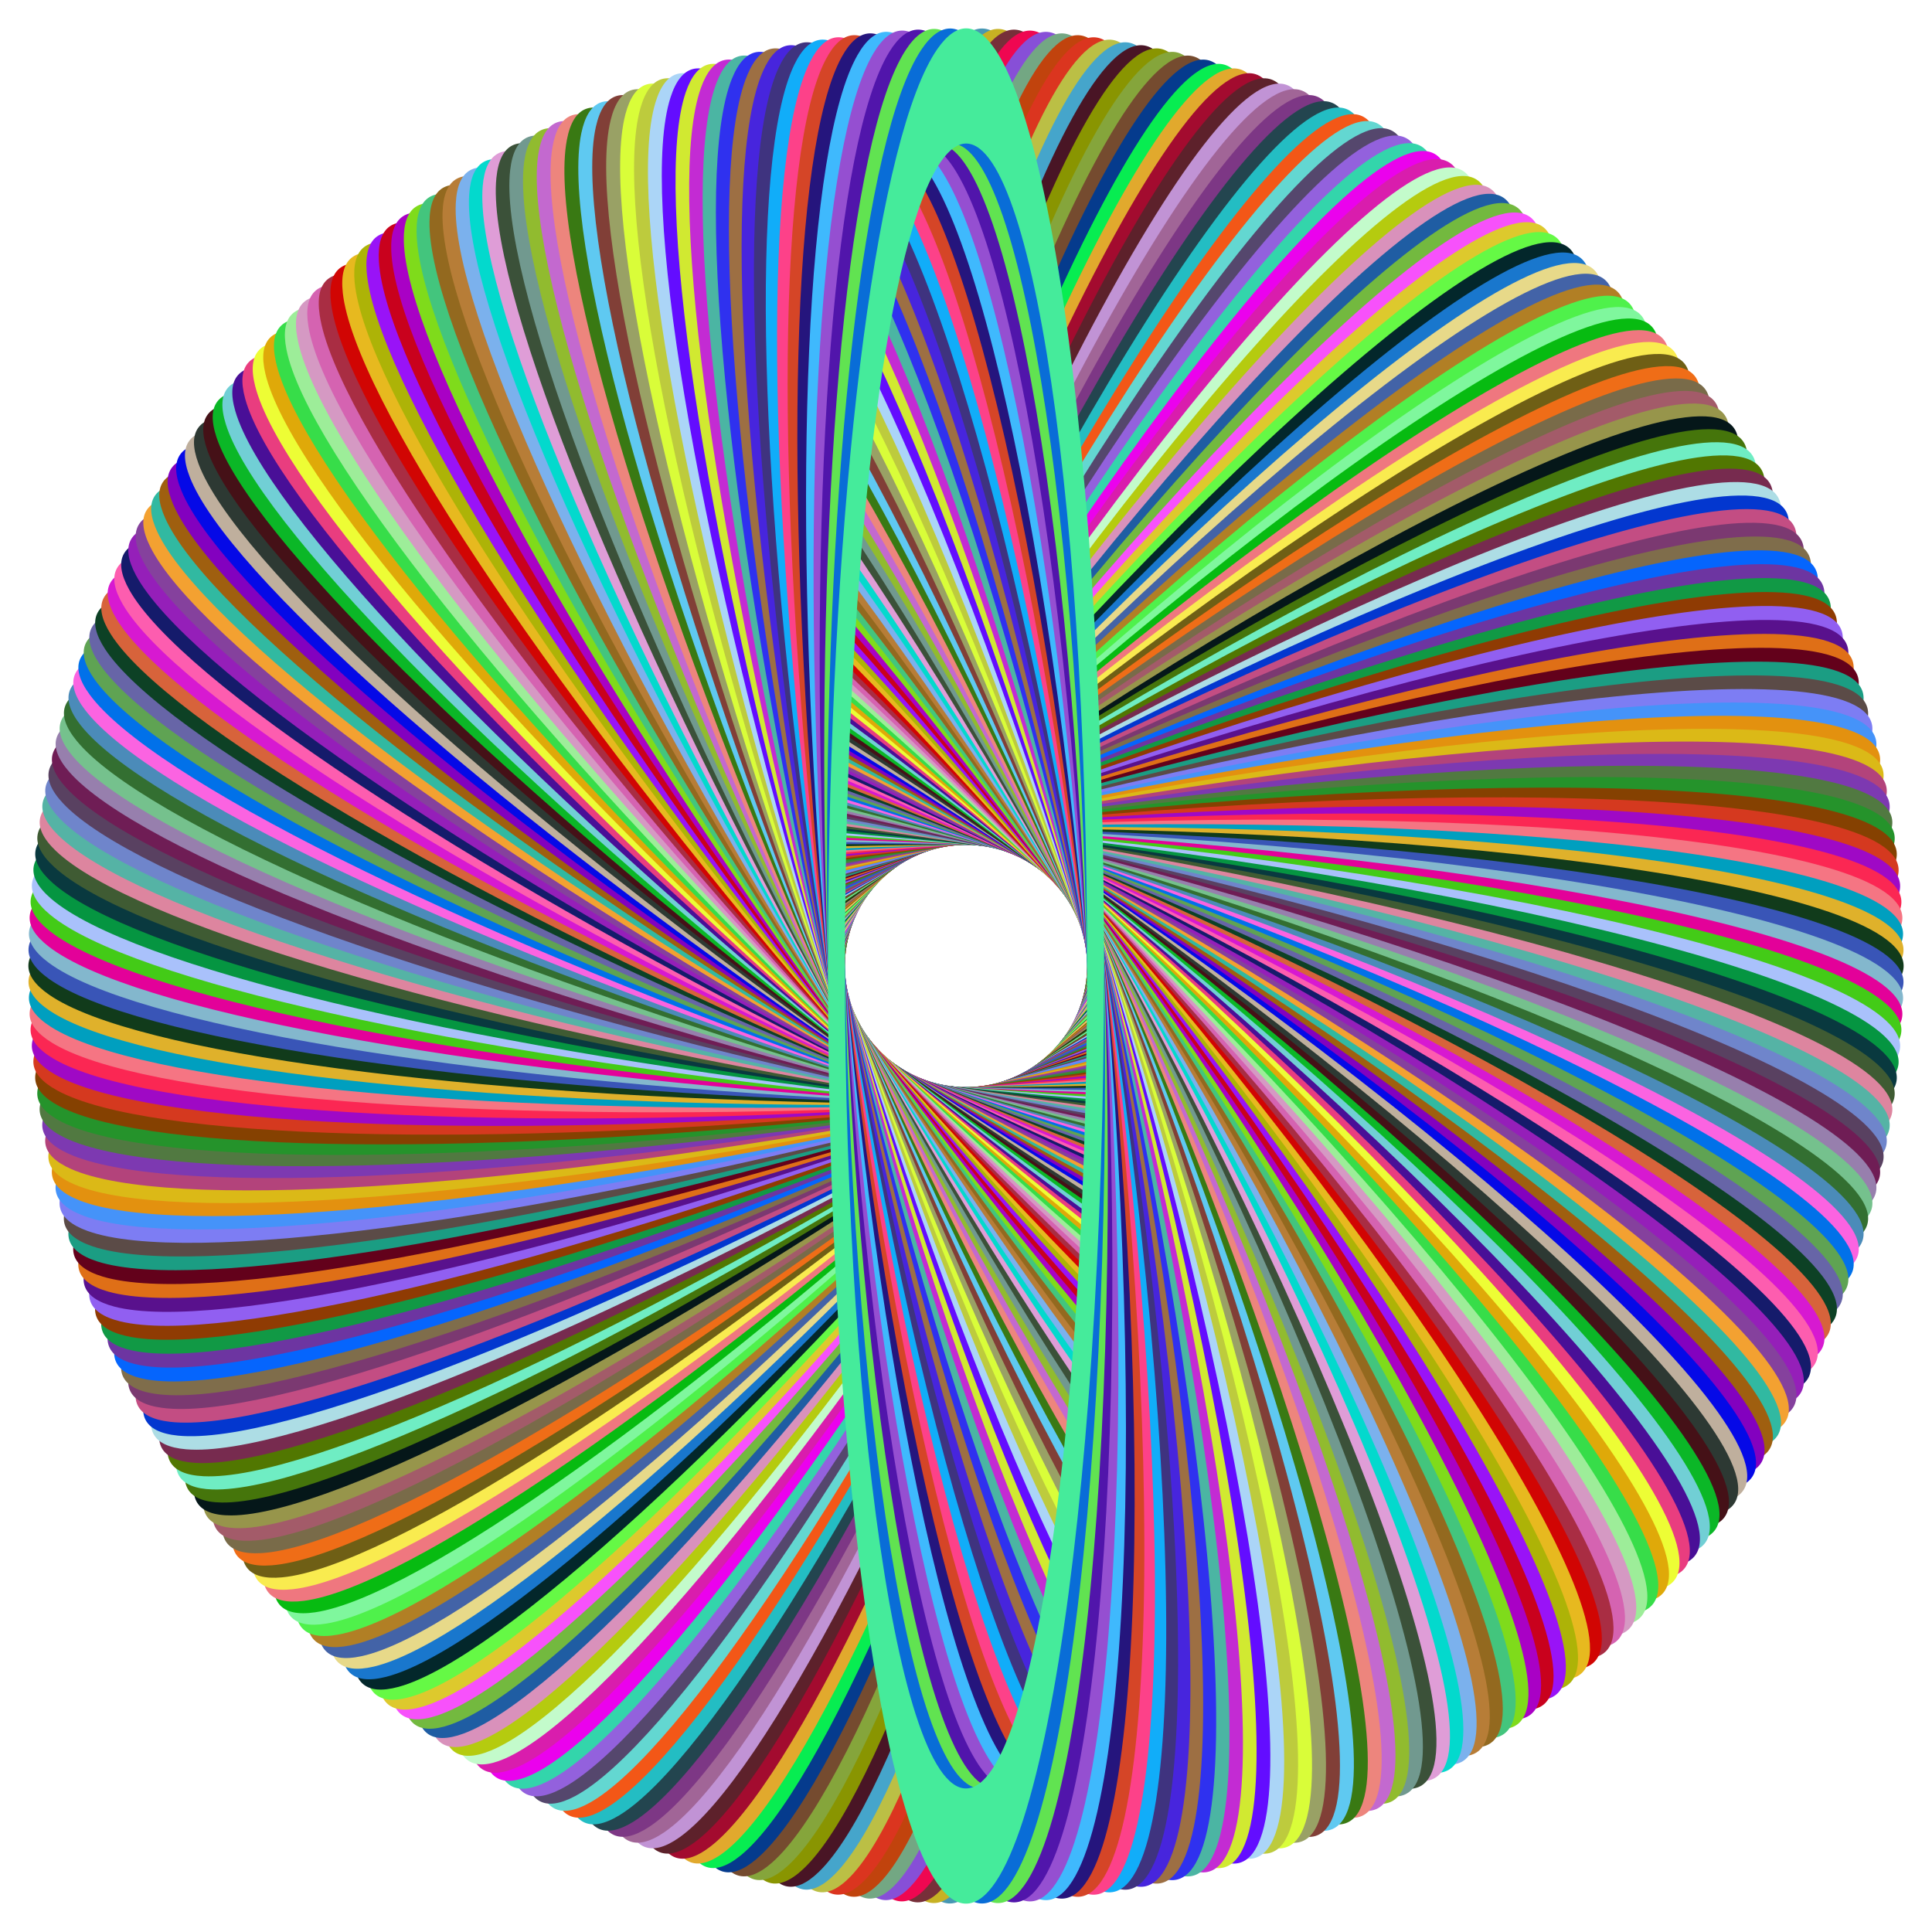 <?xml version="1.0" encoding="utf-8"?>

<!DOCTYPE svg PUBLIC "-//W3C//DTD SVG 1.1//EN" "http://www.w3.org/Graphics/SVG/1.1/DTD/svg11.dtd">
<svg version="1.1" id="Layer_1" xmlns="http://www.w3.org/2000/svg" xmlns:xlink="http://www.w3.org/1999/xlink" x="0px" y="0px"
	 viewBox="0 0 1648.397 1648.397" enable-background="new 0 0 1648.397 1648.397" xml:space="preserve">
<g>
	<g>
		<path fill="#4797B3" d="M705.63,905.651c-0.934,471.755,59.293,798.697,129.399,701.17
			c51.199-71.224,93.491-353.014,104.825-697.082c15.531-471.5-31.781-884.198-101.692-885.419
			C768.337,23.102,706.565,433.307,705.63,905.651z M836.446,122.577c61.323,1.07,102.824,363.073,89.201,776.654
			c-9.941,301.803-47.038,548.978-91.948,611.452c-61.495,85.546-114.323-201.234-113.504-615.039
			C721.015,481.324,775.199,121.508,836.446,122.577z"/>
	</g>
	<g>
		<path fill="#C7B123" d="M704.226,903.569c-9.167,471.667,45.344,799.61,117.142,703.322
			c52.434-70.32,99.638-351.328,116.974-695.146C962.1,440.587,921.997,27.126,852.118,24.686
			C782.327,22.249,713.404,431.313,704.226,903.569z M848.689,122.898c61.295,2.14,96.471,364.812,75.632,778.092
			c-15.207,301.583-56.612,548.073-102.605,609.755c-62.978,84.46-110.793-203.199-102.752-616.926
			C727.014,479.575,787.47,120.76,848.689,122.898z"/>
	</g>
	<g>
		<path fill="#772F39" d="M702.859,901.463c-17.397,471.435,31.382,800.28,104.85,705.259
			c53.653-69.394,105.754-349.536,129.089-692.999c31.977-470.671-0.904-884.769-70.73-888.428
			C796.329,21.64,720.278,429.439,702.859,901.463z M860.924,123.432c61.248,3.21,90.09,366.44,62.041,779.294
			c-20.468,301.272-66.169,547.002-113.231,607.871c-64.443,83.348-107.23-205.101-91.97-618.625
			C733.044,477.932,799.752,120.226,860.924,123.432z"/>
	</g>
	<g>
		<path fill="#EF0751" d="M701.529,899.333c-25.622,471.06,17.411,800.705,92.525,706.982
			c54.856-68.447,111.838-347.637,141.163-690.641c40.186-470.041,14.537-884.65-55.214-889.527
			C810.34,21.276,727.183,427.686,701.529,899.333z M873.149,124.18c61.183,4.278,83.681,367.956,48.431,780.258
			c-25.723,300.869-75.705,545.764-123.823,605.802c-65.887,82.211-103.634-206.941-81.159-620.136
			C739.101,476.393,812.042,119.907,873.149,124.18z"/>
	</g>
	<g>
		<path fill="#874FD7" d="M700.237,897.181c-33.839,470.541,3.434,800.887,80.173,708.489
			c56.043-67.479,117.888-345.632,153.195-688.072c48.383-469.268,29.974-884.261-39.681-890.355
			C824.355,21.156,734.118,426.053,700.237,897.181z M885.358,125.141c61.099,5.345,77.246,369.361,34.807,780.984
			c-30.97,300.374-85.218,544.359-134.377,603.549c-67.312,81.048-100.007-208.719-70.324-621.458
			C745.184,474.961,824.336,119.802,885.358,125.141z"/>
	</g>
	<g>
		<path fill="#73A783" d="M698.982,895.007c-42.046,469.878-10.544,800.825,67.796,709.78
			c57.212-66.491,123.903-343.522,165.18-685.293C988.523,451.141,977.36,35.89,907.822,28.581
			C838.37,21.281,741.081,424.542,698.982,895.007z M897.549,126.315c60.996,6.411,70.788,370.653,21.171,781.473
			c-36.207,299.788-94.706,542.789-144.89,601.112c-68.716,79.861-96.349-210.432-59.467-622.591
			C751.291,473.635,836.629,119.912,897.549,126.315z"/>
	</g>
	<g>
		<path fill="#C1430D" d="M697.765,892.81c-50.24,469.073-24.519,800.519,55.398,710.855
			c58.363-65.482,129.879-341.308,177.115-682.306c64.731-467.294,60.817-882.677-8.584-891.198
			C852.38,21.651,748.068,423.152,697.765,892.81z M909.718,127.701c60.875,7.475,64.309,371.832,7.529,781.723
			c-41.434,299.11-104.164,541.053-155.358,598.492c-70.1,78.65-92.662-212.082-48.593-623.534
			C757.42,472.416,848.919,120.236,909.718,127.701z"/>
	</g>
	<g>
		<path fill="#DB351F" d="M696.587,890.593c-58.419,468.125-38.486,799.969,42.983,711.714
			c59.497-64.453,135.816-338.989,188.996-679.111c72.877-466.093,76.212-881.481,6.971-891.212
			C866.383,22.265,755.079,421.884,696.587,890.593z M921.86,129.3c60.735,8.536,57.81,372.897-6.115,781.735
			c-46.648,298.342-113.591,539.153-165.78,595.689c-71.462,77.414-88.946-213.666-37.703-624.287
			C763.57,471.304,861.201,120.774,921.86,129.3z"/>
	</g>
	<g>
		<path fill="#BBBF45" d="M695.448,888.356c-66.58,467.034-52.442,799.176,30.556,712.355
			c60.613-63.405,141.711-336.567,200.819-675.709c81-464.75,91.584-880.016,22.524-890.955
			C880.372,23.123,762.111,420.739,695.448,888.356z M933.973,131.11c60.577,9.594,51.293,373.849-19.757,781.51
			c-51.847,297.482-122.983,537.089-176.151,592.705c-72.802,76.155-85.204-215.186-26.802-624.85
			C769.738,470.3,873.471,121.527,933.973,131.11z"/>
	</g>
	<g>
		<path fill="#45A5CB" d="M694.348,886.099c-74.721,465.801-66.381,798.139,18.119,712.78
			c61.711-62.338,147.564-334.042,212.582-672.102c89.099-463.266,106.929-878.284,38.07-890.426
			C894.344,24.226,769.162,419.717,694.348,886.099z M946.053,133.131c60.401,10.65,44.76,374.688-33.393,781.046
			c-57.031,296.532-132.338,534.861-186.468,589.541c-74.12,74.873-81.435-216.64-15.893-625.222
			C775.922,469.404,885.727,122.494,946.053,133.131z"/>
	</g>
	<g>
		<path fill="#491525" d="M693.287,883.824c-82.839,464.426-80.3,796.859,5.676,712.988
			c62.789-61.251,153.371-331.416,224.279-668.289c97.17-461.64,122.241-876.284,53.604-889.626
			C908.295,25.572,776.229,418.818,693.287,883.824z M958.095,135.363c60.206,11.703,38.215,375.412-47.019,780.344
			c-62.198,295.491-141.653,532.469-196.729,586.196c-75.415,73.568-77.642-218.029-4.979-625.404
			C782.122,468.615,897.964,123.675,958.095,135.363z"/>
	</g>
	<g>
		<path fill="#899501" d="M692.266,881.53c-90.932,462.909-94.195,795.336-6.768,712.978
			c63.848-60.146,159.132-328.689,235.908-664.273c105.212-459.874,137.515-874.017,69.122-888.555
			C922.22,27.161,783.312,418.043,692.266,881.53z M970.096,137.805c59.992,12.752,31.657,376.022-60.631,779.405
			c-67.345,294.361-150.924,529.916-206.929,582.674c-76.688,72.241-73.825-219.35,5.937-625.396
			C788.334,467.935,910.179,125.069,970.096,137.805z"/>
	</g>
	<g>
		<path fill="#85A53B" d="M691.286,879.219c-98.997,461.252-108.061,793.571-19.21,712.752
			c64.888-59.023,164.844-325.862,247.465-660.055c113.222-457.968,152.748-871.484,84.619-887.213
			C936.115,28.993,790.406,417.391,691.286,879.219z M982.053,140.456c59.76,13.797,25.09,376.517-74.224,778.228
			c-72.472,293.141-160.149,527.201-217.067,578.974c-77.937,70.892-69.985-220.605,16.85-625.197
			C794.557,467.363,922.367,126.676,982.053,140.456z"/>
	</g>
	<g>
		<path fill="#754B2F" d="M690.346,876.891c-107.032,459.454-121.895,791.564-31.647,712.308
			c65.909-57.881,170.506-322.935,258.947-655.635c121.197-455.922,167.934-868.686,100.09-885.601
			C949.976,31.068,797.511,416.863,690.346,876.891z M993.962,143.315c59.511,14.838,18.515,376.897-87.795,776.814
			c-77.577,291.831-169.326,524.326-227.138,575.097c-79.162,69.521-66.125-221.793,27.759-624.808
			C800.789,466.9,934.526,128.496,993.962,143.315z"/>
	</g>
	<g>
		<path fill="#053B8D" d="M689.447,874.547c-115.034,457.516-135.691,789.316-44.073,711.647
			c66.909-56.722,176.116-319.91,270.35-651.016c129.136-453.737,183.069-865.622,115.53-883.719
			C963.799,33.383,804.624,416.46,689.447,874.547z M1005.819,146.381c59.242,15.874,11.934,377.163-101.339,775.163
			c-82.659,290.433-178.451,521.291-237.14,571.045c-80.363,68.128-62.244-222.914,38.659-624.228
			C807.029,466.546,946.651,130.527,1005.819,146.381z"/>
	</g>
	<g>
		<path fill="#07ED51" d="M688.589,872.187c-123.001,455.439-149.446,786.828-56.487,710.769
			c67.888-55.546,181.672-316.788,281.671-646.199c137.035-451.415,198.149-862.296,130.936-881.568
			C977.58,35.94,811.743,416.18,688.589,872.187z M1017.621,149.654c58.956,16.906,5.35,377.314-114.852,773.277
			c-87.715,288.946-187.521,518.097-247.07,566.82c-81.54,66.716-58.344-223.966,49.548-623.458
			C813.273,466.301,958.738,132.77,1017.621,149.654z"/>
	</g>
	<g>
		<path fill="#E1A92D" d="M687.772,869.813c-130.931,453.223-163.155,784.1-68.883,709.675
			c68.848-54.353,187.173-313.569,292.906-641.185c144.892-448.954,213.168-858.706,146.301-879.149
			C991.313,38.737,818.866,416.025,687.772,869.813z M1029.364,153.133c58.652,17.932-1.236,377.35-128.33,771.154
			c-92.744,287.371-196.535,514.746-256.925,562.422c-82.692,65.282-54.426-224.95,60.421-622.499
			C819.521,466.165,970.785,135.223,1029.364,153.133z"/>
	</g>
	<g>
		<path fill="#A30B2F" d="M686.996,867.425c-138.821,450.868-176.815,781.133-81.258,708.365
			c69.786-53.143,192.617-310.255,304.051-635.975c152.706-446.357,228.122-854.855,161.622-876.462
			C1004.996,41.773,825.99,415.994,686.996,867.425z M1041.045,156.816c58.331,18.953-7.822,377.271-141.769,768.797
			c-97.745,285.709-205.488,511.237-266.702,557.852c-83.819,63.829-50.492-225.866,71.276-621.35
			C825.77,466.138,982.787,137.886,1041.045,156.816z"/>
	</g>
	<g>
		<path fill="#5D212B" d="M686.263,865.024c-146.668,448.377-190.42,777.928-93.608,706.839
			c70.702-51.917,198.003-306.846,315.104-630.572c160.472-443.624,243.006-850.744,176.894-873.508
			C1018.624,45.048,833.114,416.087,686.263,865.024z M1052.659,160.702c57.991,19.968-14.405,377.077-155.164,766.206
			c-102.717,283.959-214.38,507.573-276.397,553.112c-84.92,62.357-46.543-226.713,82.109-620.011
			C832.019,466.22,994.74,140.759,1052.659,160.702z"/>
	</g>
	<g>
		<path fill="#C193D5" d="M685.571,862.611c-154.471,445.749-203.968,774.486-105.93,705.098
			c71.598-50.675,203.328-303.344,326.061-624.976c168.19-440.756,257.817-846.373,192.112-870.287
			C1032.192,48.56,840.235,416.305,685.571,862.611z M1064.204,164.79c57.634,20.977-20.983,376.768-168.513,763.381
			c-107.657,282.123-223.205,503.754-286.008,548.204c-85.995,60.865-42.579-227.49,92.917-618.484
			C838.265,466.411,1006.642,143.839,1064.204,164.79z"/>
	</g>
	<g>
		<path fill="#A16597" d="M684.922,860.185c-162.227,442.985-217.454,770.809-118.219,703.142
			c72.471-49.418,208.591-299.749,336.919-619.191c175.857-437.753,272.549-841.744,207.271-866.802
			C1045.697,52.308,847.352,416.647,684.922,860.185z M1075.676,169.079c57.259,21.98-27.556,376.344-181.81,760.324
			c-112.564,280.202-231.963,499.782-295.532,543.129c-87.044,59.355-38.602-228.199,103.697-616.768
			C844.508,466.711,1018.488,147.127,1075.676,169.079z"/>
	</g>
	<g>
		<path fill="#7D3785" d="M684.315,857.749c-169.934,440.087-230.873,766.896-130.473,700.971
			c73.323-48.145,213.79-296.063,347.674-613.216c183.47-434.618,287.198-836.86,222.368-863.053
			C1059.135,56.291,854.461,417.113,684.315,857.749z M1087.071,173.568c56.866,22.976-34.12,375.806-195.052,757.035
			c-117.437,278.194-240.65,495.658-304.966,537.889c-88.067,57.827-34.614-228.838,114.445-614.864
			C850.743,467.12,1030.275,150.621,1087.071,173.568z"/>
	</g>
	<g>
		<path fill="#23454F" d="M683.751,855.303c-177.588,437.054-244.222,762.75-142.686,698.587
			c74.152-46.858,218.925-292.286,358.323-607.055c191.027-431.349,301.759-831.72,237.396-859.04
			C1072.501,60.508,861.561,417.703,683.751,855.303z M1098.386,178.255c56.457,23.964-40.673,375.154-208.234,753.516
			c-122.275,276.102-249.264,491.382-314.307,532.485c-89.063,56.281-30.614-229.407,125.159-612.773
			C856.971,467.637,1041.999,154.32,1098.386,178.255z"/>
	</g>
	<g>
		<path fill="#23BDC3" d="M683.229,852.847c-185.189,433.888-257.497,758.372-154.857,695.991
			c74.958-45.557,223.993-288.421,368.863-600.709c198.526-427.95,316.229-826.327,252.352-854.766
			C1085.791,64.958,868.65,418.417,683.229,852.847z M1109.617,183.138c56.03,24.946-47.214,374.386-221.353,749.767
			c-127.075,273.926-257.802,486.957-323.552,526.918c-90.032,54.718-26.606-229.906,135.834-610.495
			C863.189,468.263,1053.657,158.223,1109.617,183.138z"/>
	</g>
	<g>
		<path fill="#F35717" d="M682.751,850.382c-192.733,430.59-270.693,753.762-166.98,693.182
			c75.742-44.242,228.992-284.468,379.291-594.18c205.965-424.42,330.602-820.682,267.232-850.232
			C1099.002,69.639,875.725,419.255,682.751,850.382z M1120.762,188.217c55.586,25.92-53.741,373.505-234.405,745.79
			c-131.836,271.667-266.261,482.384-332.699,521.191c-90.973,53.138-22.59-230.336,146.468-608.032
			C869.395,468.998,1065.245,162.329,1120.762,188.217z"/>
	</g>
	<g>
		<path fill="#63D7D1" d="M682.316,847.91c-200.218,427.161-283.807,748.923-179.052,690.162
			c76.503-42.913,233.922-280.428,389.603-587.47c213.34-420.761,344.874-814.787,282.029-845.439
			C1112.129,74.55,882.784,420.216,682.316,847.91z M1131.816,193.49c55.125,26.886-60.251,372.511-247.385,741.585
			C747.874,1204.4,609.792,1412.738,542.687,1450.38c-91.886,51.543-18.566-230.695,157.057-605.383
			C875.587,469.841,1076.76,166.637,1131.816,193.49z"/>
	</g>
	<g>
		<path fill="#55476D" d="M681.923,845.43c-207.643,423.601-296.834,743.856-191.07,686.932
			c77.24-41.572,238.78-276.303,399.796-580.581c220.651-416.973,359.042-808.644,296.741-840.388
			C1125.168,79.689,889.826,421.3,681.923,845.43z M1142.777,198.954c54.648,27.844-66.743,371.402-260.29,737.155
			c-141.237,266.901-282.934,472.798-350.685,509.262c-92.772,49.931-14.537-230.984,167.599-602.55
			C881.764,470.792,1088.197,171.145,1142.777,198.954z"/>
	</g>
	<g>
		<path fill="#9361DD" d="M681.574,842.944c-215.004,419.913-309.771,738.562-203.029,683.493
			c77.954-40.217,243.566-272.094,409.868-573.515c227.895-413.059,373.1-802.255,311.363-835.081
			C1138.116,85.055,896.847,422.507,681.574,842.944z M1153.64,204.61c54.153,28.794-73.215,370.181-273.115,732.5
			c-145.873,264.395-291.142,467.788-359.52,503.065c-93.629,48.305-10.504-231.202,178.089-599.533
			C887.923,471.85,1099.554,175.852,1153.64,204.61z"/>
	</g>
	<g>
		<path fill="#33D5AB" d="M681.269,840.452c-222.3,416.097-322.613,733.044-214.927,679.846
			c78.644-38.851,248.278-267.801,419.815-566.275c235.069-409.019,387.045-795.621,325.89-829.52
			C1150.968,90.647,903.847,423.836,681.269,840.452z M1164.403,210.453c53.642,29.735-79.665,368.847-285.858,727.622
			c-150.465,261.809-299.262,462.635-368.245,496.714c-94.458,46.663-6.467-231.35,188.525-596.333
			C894.063,473.016,1110.828,180.756,1164.403,210.453z"/>
	</g>
	<g>
		<path fill="#EB01ED" d="M681.007,837.955c-229.528,412.153-335.357,727.302-226.759,675.991
			c79.31-37.472,252.914-263.427,429.634-558.862c242.171-404.854,400.871-788.745,340.317-823.706
			C1163.72,96.461,910.822,425.287,681.007,837.955z M1175.063,216.484c53.115,30.666-86.09,367.4-298.513,722.522
			c-155.012,259.143-307.29,457.342-376.857,490.211c-95.258,45.007-2.429-231.428,198.904-592.952
			C900.181,474.289,1122.014,185.856,1175.063,216.484z"/>
	</g>
	<g>
		<path fill="#D91DAD" d="M680.789,835.454c-236.686,408.085-347.999,721.338-238.522,671.931
			c79.952-36.082,257.473-258.973,439.322-551.278c249.2-400.566,414.576-781.629,354.641-817.641
			C1176.37,102.497,917.77,426.859,680.789,835.454z M1185.615,222.7c52.572,31.589-92.489,365.842-311.077,717.202
			c-159.511,256.398-315.225,451.909-385.355,483.559c-96.029,43.338,1.611-231.435,209.222-589.391
			C906.276,475.668,1133.109,191.151,1185.615,222.7z"/>
	</g>
	<g>
		<path fill="#C3FBCB" d="M680.614,832.949c-243.772,403.892-360.536,715.155-250.213,667.666
			c80.569-34.682,261.953-254.44,448.876-543.527c256.153-396.156,428.154-774.274,368.857-811.327
			C1188.911,108.754,924.691,428.553,680.614,832.949z M1196.058,229.1c52.013,32.501-98.859,364.172-323.547,711.664
			c-163.961,253.575-323.064,446.339-393.736,476.76c-96.771,41.656,5.65-231.372,219.477-585.65
			C912.346,477.154,1144.11,196.639,1196.058,229.1z"/>
	</g>
	<g>
		<path fill="#B5CB0F" d="M680.483,830.442c-250.784,399.576-372.962,708.754-261.827,663.197
			c81.162-33.27,266.354-249.83,458.293-535.61c263.028-391.625,441.601-766.684,382.96-804.766
			C1201.342,115.228,931.58,430.367,680.483,830.442z M1206.387,235.68c51.438,33.404-105.2,362.391-335.917,705.909
			c-168.362,250.675-330.805,440.633-401.997,469.816c-97.483,39.96,9.687-231.238,229.664-581.73
			C918.39,478.745,1155.014,202.318,1206.387,235.68z"/>
	</g>
	<g>
		<path fill="#D991BB" d="M680.396,827.933c-257.719,395.138-385.274,702.137-273.362,658.527
			c81.73-31.849,270.673-245.143,467.571-527.531c269.823-386.975,454.915-758.86,396.947-797.96
			C1213.658,121.918,938.437,432.301,680.396,827.933z M1216.6,242.44c50.847,34.297-111.508,360.5-348.186,699.939
			c-172.711,247.699-338.444,434.793-410.135,462.729C360.114,1443.36,472,1174.074,698.061,827.474
			C924.404,480.442,1165.817,208.186,1216.6,242.44z"/>
	</g>
	<g>
		<path fill="#1F5DA3" d="M680.353,825.422c-264.576,390.58-397.47,695.306-284.813,653.656
			c82.274-30.417,274.911-240.382,476.707-519.29c276.535-382.207,468.089-750.805,410.813-790.911
			C1225.855,128.822,945.26,434.354,680.353,825.422z M1226.693,249.377c50.24,35.179-117.783,358.499-360.349,693.755
			c-177.007,244.647-345.981,428.82-418.148,455.5c-98.818,36.534,17.751-230.759,249.827-573.361
			C930.388,482.243,1176.516,214.242,1226.693,249.377z"/>
	</g>
	<g>
		<path fill="#73B93F" d="M680.354,822.912c-271.352,385.903-409.544,688.263-296.177,648.585
			c82.792-28.977,279.064-235.548,485.697-510.891c283.164-377.322,481.121-742.522,424.554-783.621
			C1237.93,135.938,952.045,436.527,680.354,822.912z M1236.664,256.489c49.619,36.05-124.022,356.389-372.402,687.361
			c-181.25,241.52-353.412,422.716-426.034,448.133c-99.441,34.804,21.775-230.414,259.795-568.913
			C936.34,484.148,1187.107,220.483,1236.664,256.489z"/>
	</g>
	<g>
		<path fill="#F751FB" d="M680.398,820.401c-278.046,381.109-421.493,681.011-307.452,643.318
			c83.285-27.527,283.132-230.641,494.539-502.337c289.706-372.323,494.007-734.012,438.165-776.092
			C1249.879,143.263,958.791,438.817,680.398,820.401z M1246.509,263.774c48.982,36.911-130.223,354.17-384.341,680.757
			c-185.438,238.32-360.736,416.484-433.79,440.63c-100.033,33.063,25.793-229.999,269.684-564.292
			C942.258,486.157,1197.588,226.909,1246.509,263.774z"/>
	</g>
	<g>
		<path fill="#DDC92D" d="M680.486,817.892c-284.655,376.198-433.315,673.551-318.632,637.854
			c83.753-26.07,287.114-225.665,503.231-493.629c296.159-367.21,506.742-725.279,451.643-768.327
			C1261.698,150.796,965.496,441.224,680.486,817.892z M1256.226,271.229c48.331,37.76-136.384,351.843-396.163,673.945
			c-189.569,235.048-367.949,410.125-441.414,432.992c-100.595,31.312,29.804-229.514,279.491-559.5
			C948.139,488.269,1207.955,233.517,1256.226,271.229z"/>
	</g>
	<g>
		<path fill="#65F945" d="M680.618,815.385c-291.177,371.173-445.004,665.886-329.716,632.196
			c84.195-24.604,291.009-220.62,511.769-484.772c302.523-361.986,519.323-716.324,464.983-760.327
			C1273.384,158.534,972.159,443.749,680.618,815.385z M1265.811,278.854c47.664,38.598-142.504,349.41-407.865,666.929
			c-193.642,231.703-375.051,403.641-448.904,425.222c-101.126,29.552,33.805-228.958,289.214-554.537
			C953.983,490.483,1218.206,240.304,1265.811,278.854z"/>
	</g>
	<g>
		<path fill="#03272B" d="M680.794,812.881c-297.611,366.035-456.557,658.018-340.699,626.345
			c84.612-23.131,294.815-215.507,520.152-475.766c308.794-356.651,531.745-707.152,478.182-752.096
			C1284.933,166.475,978.776,446.389,680.794,812.881z M1275.261,286.644c46.983,39.424-148.58,346.869-419.442,659.709
			c-197.656,228.289-382.038,397.034-456.256,417.323c-101.626,27.782,37.795-228.334,298.847-549.405
			C959.788,492.799,1228.336,247.269,1275.261,286.644z"/>
	</g>
	<g>
		<path fill="#1977CD" d="M681.013,810.38c-303.953,360.785-467.972,649.95-351.578,620.304
			c85.003-21.651,298.531-210.329,528.376-466.616c314.972-351.207,544.006-697.764,491.235-743.636
			C1296.341,174.616,985.346,449.144,681.013,810.38z M1284.574,294.598c46.288,40.238-154.611,344.223-430.892,652.288
			c-201.61,224.804-388.909,390.306-463.47,409.297c-102.096,26.005,41.775-227.639,308.39-544.106
			C965.551,495.216,1238.343,254.41,1284.574,294.598z"/>
	</g>
	<g>
		<path fill="#E7D989" d="M681.276,807.883c-310.204,355.425-479.244,641.683-362.35,614.073
			c85.367-20.164,302.157-205.087,536.439-457.323c321.053-345.657,556.1-688.163,504.139-734.95
			C1307.606,182.955,991.867,452.014,681.276,807.883z M1293.746,302.713c45.579,41.039-160.595,341.473-442.21,644.669
			c-205.503,221.251-395.662,383.459-470.543,401.146c-102.534,24.219,45.741-226.876,317.839-538.641
			C971.271,497.733,1248.224,261.725,1293.746,302.713z"/>
	</g>
	<g>
		<path fill="#4363A7" d="M681.583,805.391c-316.36,349.957-490.369,633.222-373.012,607.656
			c85.706-18.671,305.69-199.783,544.339-447.891c327.037-340.001,568.026-678.353,516.888-726.04
			C1318.724,191.489,998.337,454.997,681.583,805.391z M1302.776,310.987c44.856,41.829-166.53,338.618-453.394,636.853
			c-209.333,217.631-402.294,376.495-477.472,392.872c-102.941,22.426,49.694-226.043,327.192-533.011
			C976.946,500.349,1257.976,269.211,1302.776,310.987z"/>
	</g>
	<g>
		<path fill="#B17F25" d="M681.933,802.905c-322.419,344.383-501.346,624.567-383.561,601.053
			c86.019-17.172,309.13-194.417,552.073-438.323c332.921-334.241,579.778-668.337,529.481-716.908
			C1329.691,200.216,1004.754,458.092,681.933,802.905z M1311.66,319.418c44.119,42.605-172.415,335.66-464.44,628.843
			c-213.099,213.945-408.803,369.417-484.256,384.48c-103.317,20.625,53.631-225.141,336.444-527.22
			C982.575,503.065,1267.596,276.866,1311.66,319.418z"/>
	</g>
	<g>
		<path fill="#4FF14B" d="M682.326,800.425c-328.38,338.703-512.17,615.722-393.992,594.268
			c86.306-15.668,312.476-188.992,559.638-428.621c338.704-328.38,591.354-658.116,541.912-707.558
			C1340.504,209.133,1011.116,461.299,682.326,800.425z M1320.395,328.002c43.369,43.369-178.246,332.6-475.344,620.642
			c-216.801,210.193-415.188,362.226-490.892,375.97c-103.661,18.819,57.552-224.171,345.594-521.268
			C988.155,505.878,1277.081,284.688,1320.395,328.002z"/>
	</g>
	<g>
		<path fill="#7FF79D" d="M682.762,797.953c-334.241,332.921-522.838,606.69-404.303,587.301
			c86.566-14.16,315.727-183.51,567.034-418.789c344.383-322.419,602.75-647.695,554.178-697.993
			C1351.16,218.237,1017.421,464.616,682.762,797.953z M1328.98,336.737c42.605,44.119-184.024,329.438-486.103,612.251
			c-220.436,206.377-421.447,354.925-497.379,367.345c-103.974,17.007,61.456-223.132,354.639-515.157
			C993.686,508.787,1286.428,292.674,1328.98,336.737z"/>
	</g>
	<g>
		<path fill="#07BB11" d="M683.242,795.489c-340.001,327.037-533.346,597.473-414.492,580.156
			c86.8-12.647,318.881-177.972,574.256-408.829c349.958-316.36,613.962-637.077,566.275-688.215
			C1361.655,227.526,1023.667,468.043,683.242,795.489z M1337.41,345.621c41.829,44.856-189.745,326.177-496.714,603.674
			c-224.004,202.499-427.577,347.515-503.714,358.609c-104.255,15.19,65.34-222.026,363.576-508.889
			C999.165,511.793,1295.634,300.822,1337.41,345.621z"/>
	</g>
	<g>
		<path fill="#EF777F" d="M683.765,793.033c-345.657,321.053-543.692,588.074-424.554,572.833
			c87.008-11.13,321.939-172.38,581.304-398.745c355.426-310.204,624.987-626.265,578.2-678.227
			C1371.986,236.997,1029.853,471.579,683.765,793.033z M1345.684,354.651c41.039,45.579-195.409,322.815-507.174,594.914
			c-227.504,198.558-433.577,340-509.896,349.763c-104.504,13.368,69.205-220.851,372.402-502.467
			C1004.59,514.895,1304.696,309.129,1345.684,354.651z"/>
	</g>
	<g>
		<path fill="#F9EB4F" d="M684.33,790.587c-351.207,314.972-553.873,578.495-434.486,565.337
			c87.188-9.61,324.898-166.735,588.174-388.539c360.785-303.954,635.821-615.262,589.949-668.033
			C1382.151,246.647,1035.975,475.222,684.33,790.587z M1353.8,363.824c40.238,46.288-201.013,319.356-517.479,585.972
			c-230.935,194.558-439.445,332.382-515.923,340.811c-104.721,11.542,73.049-219.61,381.114-495.891
			C1009.961,518.09,1313.612,317.593,1353.8,363.824z"/>
	</g>
	<g>
		<path fill="#6F5F15" d="M684.938,788.151c-356.651,308.794-563.885,568.741-444.287,557.668
			c87.343-8.087,327.759-161.039,594.865-378.215c366.035-297.611,646.462-604.072,601.518-657.635
			C1392.146,256.472,1042.034,478.971,684.938,788.151z M1361.754,373.137c39.424,46.983-206.556,315.799-527.627,576.851
			c-234.295,190.498-445.179,324.661-521.792,331.755c-104.907,9.713,76.871-218.302,389.711-489.164
			C1015.275,521.379,1322.379,326.212,1361.754,373.137z"/>
	</g>
	<g>
		<path fill="#EF6D17" d="M685.588,785.726c-361.985,302.523-573.725,558.813-453.952,549.829
			c87.471-6.561,330.519-155.295,601.376-367.775c371.173-291.177,656.906-592.698,612.903-647.037
			C1401.967,266.471,1048.025,482.825,685.588,785.726z M1369.544,382.587c38.598,47.664-212.036,312.146-537.614,567.555
			c-237.584,186.38-450.777,316.843-527.503,322.598c-105.06,7.881,80.669-216.927,398.188-482.288
			C1020.531,524.759,1330.994,334.982,1369.544,382.587z"/>
	</g>
	<g>
		<path fill="#796B49" d="M686.281,783.313c-367.21,296.159-583.39,548.715-463.478,541.823
			c87.572-5.034,333.179-149.502,607.703-357.224c376.198-284.655,667.15-581.143,624.102-636.242
			C1411.613,276.639,1053.949,486.784,686.281,783.313z M1377.168,392.172c37.76,48.331-217.452,308.398-547.438,558.086
			C588.93,1132.462,373.492,1259.185,296.678,1263.6c-105.182,6.046,84.443-215.486,406.545-475.265
			C1025.727,528.232,1339.455,343.901,1377.168,392.172z"/>
	</g>
	<g>
		<path fill="#A35B69" d="M687.015,780.912c-372.323,289.706-592.878,538.45-472.864,533.651
			c87.646-3.505,335.738-143.665,613.844-346.564c381.109-278.046,677.191-569.411,635.111-625.253
			C1421.08,286.975,1059.803,490.845,687.015,780.912z M1384.624,401.888c36.911,48.982-222.801,304.556-557.094,548.447
			c-243.944,177.974-461.56,300.918-538.44,303.992c-105.271,4.209,88.191-213.979,414.777-468.098
			C1030.861,531.794,1347.759,352.967,1384.624,401.888z"/>
	</g>
	<g>
		<path fill="#97954B" d="M687.792,778.524c-377.322,283.164-602.184,528.021-482.105,525.317
			c87.694-1.974,338.194-137.784,619.799-335.798c385.904-271.352,687.025-557.506,645.927-614.073
			C1430.365,297.473,1065.585,495.007,687.792,778.524z M1391.909,411.733c36.05,49.619-228.082,300.621-566.581,538.641
			c-247.013,173.69-466.741,292.817-543.663,294.548c-105.329,2.371,91.912-212.408,422.884-460.787
			C1035.933,535.445,1355.903,362.176,1391.909,411.733z"/>
	</g>
	<g>
		<path fill="#051719" d="M688.609,776.151c-382.207,276.535-611.308,517.431-491.2,516.823
			c87.715-0.444,340.547-131.86,625.565-324.93c390.581-264.576,696.651-545.43,656.545-602.707
			C1439.465,308.133,1071.293,499.27,688.609,776.151z M1399.021,421.704c35.179,50.241-233.294,296.595-575.895,528.67
			c-250.007,169.353-471.781,284.626-548.721,285.015c-105.354,0.533,95.605-210.771,430.861-453.337
			C1040.94,539.184,1363.886,371.526,1399.021,421.704z"/>
	</g>
	<g>
		<path fill="#45750B" d="M689.469,773.792c-386.975,269.823-620.245,506.683-500.145,508.172
			c87.71,1.087,342.796-125.897,631.141-313.962c395.139-257.719,706.064-533.189,666.964-591.157
			C1448.378,318.949,1076.926,503.632,689.469,773.792z M1405.958,431.797c34.297,50.847-238.435,292.478-585.034,518.539
			c-252.924,164.964-476.676,276.349-553.612,275.395c-105.347-1.306,99.268-209.071,438.707-445.748
			C1045.881,543.01,1371.704,381.014,1405.958,431.797z"/>
	</g>
	<g>
		<path fill="#6FEDC3" d="M690.369,771.448c-391.625,263.028-628.994,495.781-508.938,499.366
			c87.677,2.618,344.941-119.895,636.524-302.9c399.576-250.784,715.262-520.785,677.18-579.427
			C1457.101,329.92,1082.483,508.092,690.369,771.448z M1412.717,442.01c33.404,51.438-243.503,288.272-593.995,508.25
			c-255.765,160.524-481.427,267.988-558.334,265.692c-105.308-3.144,102.902-207.306,446.42-438.024
			C1050.755,546.922,1379.355,390.637,1412.717,442.01z"/>
	</g>
	<g>
		<path fill="#517701" d="M691.31,769.12c-396.156,256.153-637.55,484.728-517.575,490.408
			c87.618,4.148,346.981-113.857,641.714-291.745c403.892-243.772,724.242-508.223,687.189-567.52
			C1465.631,341.04,1087.96,512.647,691.31,769.12z M1419.298,452.34c32.501,52.013-248.497,283.979-602.775,497.806
			c-258.527,156.036-486.03,259.545-562.886,255.907c-105.238-4.982,106.504-205.479,453.996-430.166
			C1055.56,550.918,1386.837,400.392,1419.298,452.34z"/>
	</g>
	<g>
		<path fill="#772B4F" d="M692.291,766.809c-400.566,249.2-645.913,473.528-526.055,481.3
			c87.533,5.676,348.916-107.784,646.708-280.501c408.085-236.686,733.001-495.506,696.989-555.44
			C1473.965,352.309,1093.357,517.298,692.291,766.809z M1425.697,462.782c31.589,52.572-253.415,279.598-611.371,487.21
			c-261.211,151.5-490.486,251.023-567.266,246.044c-105.135-6.818,110.074-203.589,461.435-422.177
			C1060.294,554.998,1394.148,410.276,1425.697,462.782z"/>
	</g>
	<g>
		<path fill="#ADDDE5" d="M693.313,764.516c-404.854,242.171-654.079,462.183-534.375,472.046
			c87.42,7.203,350.744-101.678,651.504-269.172c412.154-229.528,741.537-482.638,706.576-543.192
			C1482.102,363.72,1098.672,522.042,693.313,764.516z M1431.913,473.335c30.666,53.115-258.256,275.133-619.78,476.466
			c-263.815,146.919-494.792,242.425-571.474,236.107c-105-8.651,113.611-201.637,468.732-414.06
			C1064.956,559.159,1401.285,420.286,1431.913,473.335z"/>
	</g>
	<g>
		<path fill="#0337CF" d="M694.375,762.241C285.356,997.31,32.329,1212.938,151.843,1224.889
			c87.281,8.728,352.465-95.541,656.103-257.76c416.097-222.3,749.847-469.623,715.949-530.777
			C1490.038,375.273,1103.904,526.879,694.375,762.241z M1437.944,483.994c29.734,53.642-263.018,270.584-628.002,465.577
			c-266.339,142.292-498.948,233.753-575.507,226.097c-104.833-10.483,117.112-199.623,475.887-405.816
			C1069.545,563.401,1408.246,430.419,1437.944,483.994z"/>
	</g>
	<g>
		<path fill="#C34D83" d="M695.476,759.985c-413.059,227.895-669.81,439.074-550.523,453.109
			c87.116,10.25,354.078-89.375,660.502-246.27c419.913-215.004,757.929-456.465,725.103-518.202
			C1497.771,386.961,1109.05,531.805,695.476,759.985z M1443.788,494.757c28.794,54.153-267.701,265.953-636.031,454.546
			c-268.782,137.622-502.951,225.009-579.366,216.019c-104.634-12.311,120.579-197.549,482.897-397.449
			C1074.059,567.723,1415.03,440.672,1443.788,494.757z"/>
	</g>
	<g>
		<path fill="#7B3971" d="M696.616,757.748C279.643,978.399,19.245,1185.065,138.269,1201.18
			c86.923,11.768,355.584-83.182,664.699-234.706c423.601-207.643,765.78-443.167,734.036-505.468
			C1505.3,398.784,1114.11,536.821,696.616,757.748z M1449.443,505.621c27.844,54.648-272.301,261.24-643.867,443.376
			c-271.143,132.91-506.802,216.197-583.047,205.874c-104.403-14.135,124.008-195.415,489.76-388.961
			C1078.497,572.123,1421.633,451.041,1449.443,505.621z"/>
	</g>
	<g>
		<path fill="#7F6D4B" d="M697.795,755.531c-420.761,213.34-684.726,415.431-566.001,433.62
			c86.705,13.284,356.982-76.964,668.694-223.069c427.161-200.219,773.398-429.735,742.746-492.58
			C1512.62,410.735,1119.081,541.925,697.795,755.531z M1454.908,516.581c26.886,55.125-276.819,256.448-651.507,432.072
			c-273.421,128.158-510.498,207.319-586.552,195.667c-104.14-15.955,127.399-193.22,496.474-380.354
			C1082.858,576.599,1428.055,461.525,1454.908,516.581z"/>
	</g>
	<g>
		<path fill="#0565FD" d="M699.013,753.336C274.593,959.3,7.141,1156.753,125.53,1177.011
			c86.46,14.795,358.271-70.722,672.485-211.365c430.59-192.733,780.78-416.172,751.23-479.542
			C1519.732,422.813,1123.963,547.114,699.013,753.336z M1460.18,527.636c25.92,55.586-281.253,251.578-658.949,420.635
			c-275.616,123.367-514.038,198.378-589.877,185.401c-103.846-17.77,130.752-190.968,503.036-371.631
			C1087.14,581.151,1434.292,472.119,1460.18,527.636z"/>
	</g>
	<g>
		<path fill="#6D35A1" d="M700.269,751.162c-427.95,198.526-698.807,391.281-580.79,413.603
			c86.188,16.302,359.45-64.458,676.072-199.596c433.888-185.189,787.924-402.482,759.485-466.359
			C1526.631,435.013,1128.753,552.388,700.269,751.162z M1465.259,538.78c24.946,56.03-285.6,246.631-666.19,409.071
			c-277.727,118.538-517.422,189.377-593.023,175.078c-103.52-19.579,134.065-188.657,509.446-362.796
			C1091.341,585.777,1440.344,482.82,1465.259,538.78z"/>
	</g>
	<g>
		<path fill="#119945" d="M701.562,749.01c-431.349,191.027-705.529,379.026-587.92,403.404
			c85.891,17.803,360.521-58.175,679.452-187.767c437.054-177.588,794.829-388.67,767.508-453.033
			C1533.316,447.331,1133.45,557.745,701.562,749.01z M1470.143,550.012c23.964,56.457-289.861,241.609-673.227,397.382
			c-279.754,113.673-520.648,180.318-595.988,164.701c-103.163-21.383,137.337-186.288,515.7-353.849
			C1095.462,590.476,1446.208,493.625,1470.143,550.012z"/>
	</g>
	<g>
		<path fill="#8F3B03" d="M702.893,746.881c-434.618,183.47-712.037,366.655-594.87,393.081
			c85.567,19.299,361.481-51.874,682.625-175.88c440.087-169.934,801.491-374.739,775.298-439.569
			C1539.785,459.764,1138.053,563.182,702.893,746.881z M1474.83,561.327c22.975,56.866-294.034,236.513-680.06,385.572
			c-281.695,108.773-523.716,171.204-598.772,154.275c-102.774-23.18,140.567-183.863,521.797-344.795
			C1099.499,595.245,1451.883,504.531,1474.83,561.327z"/>
	</g>
	<g>
		<path fill="#915FF1" d="M704.261,744.776c-437.753,175.857-718.327,354.172-601.64,382.64
			c85.217,20.79,362.331-45.558,685.591-163.94c442.985-162.227,807.909-360.694,782.851-425.971
			C1546.037,472.308,1142.561,568.7,704.261,744.776z M1479.318,572.722c21.98,57.259-298.117,231.346-686.686,373.645
			c-283.551,103.84-526.624,162.037-601.373,143.801c-102.353-24.97,143.755-181.382,527.735-335.636
			C1103.453,600.085,1457.366,515.535,1479.318,572.722z"/>
	</g>
	<g>
		<path fill="#59118D" d="M705.665,742.695C264.91,910.885-18.734,1084.276,97.439,1114.776
			c84.841,22.274,363.071-39.227,688.348-151.95c445.749-154.471,814.081-346.539,790.166-412.244
			C1552.068,484.96,1146.971,574.295,705.665,742.695z M1483.607,584.194c20.977,57.634-302.109,226.108-693.102,361.604
			c-285.32,98.876-529.372,152.822-603.791,133.284c-101.902-26.753,146.899-178.845,533.512-326.375
			C1107.322,604.993,1462.657,526.632,1483.607,584.194z"/>
	</g>
	<g>
		<path fill="#DF6F17" d="M707.106,740.638c-443.624,160.472-730.25,328.887-614.627,361.41
			c84.44,23.751,363.7-32.885,690.895-139.913c448.377-146.668,820.005-332.278,797.24-398.391
			C1557.878,497.715,1151.284,579.966,707.106,740.638z M1487.696,595.738c19.968,57.991-306.009,220.801-699.307,349.452
			c-287.002,93.881-531.958,143.56-606.025,122.726C80.943,1039.39,332.36,891.663,721.49,750.903
			C1111.104,609.967,1467.753,537.82,1487.696,595.738z"/>
	</g>
	<g>
		<path fill="#63011B" d="M708.582,738.608C262.225,891.313-27.297,1054.7,87.741,1089.235
			c84.012,25.221,364.219-26.532,693.231-127.834c450.869-138.821,825.679-317.917,804.072-384.416
			C1563.464,510.569,1155.496,585.711,708.582,738.608z M1491.582,607.353c18.953,58.331-309.816,215.426-705.3,337.194
			c-288.596,88.858-534.383,134.254-608.075,112.131c-100.906-30.293,153.051-173.61,544.577-307.557
			C1114.8,615.007,1472.653,549.095,1491.582,607.353z"/>
	</g>
	<g>
		<path fill="#1B9D83" d="M710.093,736.603C261.139,881.495-31.19,1039.804,83.227,1076.342
			c83.559,26.684,364.627-20.172,695.357-115.716c453.223-130.931,831.101-303.458,810.658-370.325
			C1568.825,523.518,1159.608,591.53,710.093,736.603z M1495.265,619.033c17.932,58.652-313.528,209.987-711.077,324.834
			c-290.103,83.808-536.644,124.907-609.939,101.502C73.886,1013.319,330.305,874.457,724.11,747.363
			C1118.406,620.111,1477.355,560.454,1495.265,619.033z"/>
	</g>
	<g>
		<path fill="#5B4B47" d="M711.639,734.625C260.225,871.66-34.823,1024.843,78.94,1063.372
			c83.081,28.138,364.923-13.805,697.27-103.563c455.439-123.001,836.271-288.907,816.998-356.12
			C1573.959,536.56,1163.617,597.419,711.639,734.625z M1498.743,630.776c16.906,58.956-317.145,204.483-716.638,312.374
			c-291.522,78.732-538.743,115.523-611.618,90.841C70.7,1000.196,329.503,865.83,725.466,745.628
			C1121.923,625.276,1481.859,571.893,1498.743,630.776z"/>
	</g>
	<g>
		<path fill="#7D7DF3" d="M713.22,732.674C259.483,861.81-38.193,1009.82,74.879,1050.329
			c82.577,29.584,365.108-7.434,698.972-91.378c457.516-115.034,841.186-274.268,823.089-341.807
			C1578.865,549.689,1167.524,603.377,713.22,732.674z M1502.016,642.578c15.874,59.243-320.666,198.917-721.98,299.82
			c-292.851,73.632-540.677,106.103-613.11,80.153C67.743,987.019,328.852,857.19,726.853,743.917
			C1125.35,630.503,1486.162,583.41,1502.016,642.578z"/>
	</g>
	<g>
		<path fill="#4593F9" d="M714.834,730.751C258.912,851.948-41.302,994.741,71.047,1037.217
			c82.048,31.02,365.183-1.061,700.46-79.165c459.454-107.032,845.844-259.546,828.929-327.39
			C1583.541,562.901,1171.325,609.403,714.834,730.751z M1505.082,654.435c14.838,59.51-324.089,193.29-727.103,287.174
			c-294.092,68.51-542.446,96.65-614.416,69.441c-98.547-37.258,164.788-162.51,564.705-268.82
			C1128.684,635.788,1490.263,594.999,1505.082,654.435z"/>
	</g>
	<g>
		<path fill="#E3910F" d="M716.482,728.857C258.514,842.079-44.146,979.61,67.444,1024.04
			c81.494,32.448,365.145,5.312,701.735-66.929c461.252-98.997,850.245-244.744,834.516-312.874
			C1587.985,576.193,1175.021,615.493,716.482,728.857z M1507.941,666.344c13.797,59.76-327.412,187.604-732.004,274.44
			c-295.243,63.367-544.05,87.169-615.534,58.707c-97.882-38.972,167.599-159.61,569.31-258.923
			C1131.926,641.131,1494.162,606.658,1507.941,666.344z"/>
	</g>
	<g>
		<path fill="#DBB917" d="M718.162,726.991C258.288,832.203-46.726,964.432,64.071,1010.803
			c80.916,33.865,364.997,11.684,702.796-54.671c462.909-90.932,854.387-229.868,839.849-298.262
			C1592.197,589.561,1178.61,621.648,718.162,726.991z M1510.592,678.301c12.752,59.992-330.637,181.862-736.682,261.623
			c-296.304,58.204-545.489,77.66-616.465,47.956c-97.187-40.675,170.359-156.66,573.742-248.948
			C1135.074,646.529,1497.856,618.384,1510.592,678.301z"/>
	</g>
	<g>
		<path fill="#B3437B" d="M719.875,725.155C258.235,822.326-49.041,949.211,60.93,997.508
			c80.312,35.272,364.738,18.052,703.643-42.398c464.426-82.839,858.269-214.922,844.927-283.559
			C1596.175,603,1182.091,627.864,719.875,725.155z M1513.034,690.303c11.703,60.206-333.76,176.064-741.136,248.727
			c-297.274,53.024-546.761,68.128-617.208,37.189c-96.462-42.365,173.068-153.663,578-238.897
			C1138.128,651.982,1501.346,630.172,1513.034,690.303z"/>
	</g>
	<g>
		<path fill="#7D39B1" d="M721.619,723.35C258.353,812.448-51.09,933.952,58.022,984.161
			c79.685,36.668,364.367,24.415,704.276-30.111c465.801-74.721,861.889-199.911,849.747-268.77
			C1599.918,616.507,1185.463,634.14,721.619,723.35z M1515.266,702.345c10.65,60.401-336.782,170.212-745.364,235.754
			c-298.155,47.828-547.867,58.576-617.763,26.412C56.431,920.47,327.862,813.892,734.22,735.738
			C1141.085,657.487,1504.629,642.02,1515.266,702.345z"/>
	</g>
	<g>
		<path fill="#517941" d="M723.395,721.575c-464.75,81-776.267,197.084-668.048,249.19c79.033,38.053,363.885,30.771,704.694-17.815
			c467.034-66.58,865.246-184.838,854.308-253.899C1603.425,630.077,1188.725,640.474,723.395,721.575z M1517.287,714.424
			c9.594,60.577-339.702,164.308-749.365,222.71c-298.944,42.617-548.806,49.005-618.13,15.627
			c-94.925-45.705,178.325-147.53,585.985-218.579C1143.947,663.043,1507.705,653.923,1517.287,714.424z"/>
	</g>
	<g>
		<path fill="#25932B" d="M725.201,719.831C259.108,792.708-54.387,903.338,52.906,957.324
			c78.356,39.427,363.293,37.117,704.898-5.514c468.125-58.419,868.341-169.709,858.609-238.95
			C1606.694,643.706,1191.876,646.864,725.201,719.831z M1519.098,726.537c8.536,60.736-342.517,158.355-753.138,209.598
			c-299.642,37.394-549.577,39.42-618.308,4.836c-94.113-47.355,180.872-144.395,589.711-208.319
			C1146.711,668.648,1510.572,665.877,1519.098,726.537z"/>
	</g>
	<g>
		<path fill="#854101" d="M727.038,718.12C259.744,782.85-55.634,887.992,50.7,943.843c77.656,40.788,362.59,43.451,704.887,6.789
			c469.073-50.24,871.17-154.529,862.649-223.929C1609.725,657.39,1194.915,653.308,727.038,718.12z M1520.696,738.68
			c7.475,60.875-345.229,152.353-756.681,196.422c-300.249,32.158-550.182,29.822-618.298-5.955
			C52.444,880.156,329.081,787.93,738.973,731.15C1149.376,674.3,1513.231,677.88,1520.696,738.68z"/>
	</g>
	<g>
		<path fill="#D5391F" d="M728.904,716.44C260.551,773.006-56.614,872.627,48.73,930.326
			c76.933,42.137,361.776,49.773,704.661,19.09c469.878-42.046,873.734-139.301,866.425-208.84
			C1612.516,671.124,1197.841,659.804,728.904,716.44z M1522.083,750.848c6.411,60.996-347.835,146.305-759.994,183.186
			c-300.765,26.913-550.618,20.216-618.1-16.745C51.585,866.678,329.79,779.294,740.61,729.677
			C1151.943,679.998,1515.68,689.928,1522.083,750.848z"/>
	</g>
	<g>
		<path fill="#9F09C5" d="M730.799,714.793C261.531,763.176-57.325,857.248,46.996,916.776
			c76.186,43.474,360.853,56.079,704.22,31.385c470.541-33.839,876.032-124.031,869.938-193.687
			C1615.068,684.906,1200.653,666.35,730.799,714.793z M1523.256,763.039c5.345,61.099-350.336,140.212-763.075,169.894
			c-301.188,21.66-550.887,10.603-617.714-27.53c-91.506-52.216,188.182-134.731,599.805-177.171
			C1154.409,685.74,1517.918,702.016,1523.256,763.039z"/>
	</g>
	<g>
		<path fill="#FB2753" d="M732.723,713.18C262.681,753.366-57.767,841.858,45.498,903.197
			c75.415,44.797,359.819,62.368,703.565,43.671c471.06-25.622,878.064-108.724,873.186-178.475
			C1617.378,698.729,1203.35,672.944,732.723,713.18z M1524.217,775.249c4.278,61.183-352.729,134.076-765.924,156.551
			c-301.521,16.401-550.988,0.987-617.139-38.306c-90.58-53.805,190.504-131.426,602.806-166.676
			C1156.776,691.524,1519.944,714.142,1524.217,775.249z"/>
	</g>
	<g>
		<path fill="#F57583" d="M734.674,711.6C264.003,743.577-57.941,826.463,44.238,889.595
			c74.622,46.106,358.676,68.638,702.696,55.943c471.435-17.397,879.827-93.383,876.168-163.208
			C1619.447,712.591,1205.932,679.584,734.674,711.6z M1524.965,787.473c3.21,61.248-355.016,127.9-768.54,143.16
			c-301.761,11.136-550.922-8.629-616.377-49.071c-89.628-55.377,192.769-128.081,605.623-156.13
			C1159.04,697.348,1521.759,726.301,1524.965,787.473z"/>
	</g>
	<g>
		<path fill="#009FBF" d="M736.653,710.055C265.496,733.812-57.846,811.067,43.216,875.973
			c73.806,47.401,357.423,74.888,701.613,68.198c471.667-9.167,881.323-78.013,878.883-147.892
			C1621.274,726.487,1208.398,686.268,736.653,710.055z M1525.499,799.709c2.141,61.295-357.194,121.684-770.921,129.725
			c-301.909,5.868-550.687-18.243-615.427-59.821C50.504,812.68,334.127,744.915,747.407,724.076
			C1161.203,703.211,1523.361,738.49,1525.499,799.709z"/>
	</g>
	<g>
		<path fill="#DFB12B" d="M738.658,708.544c-471.5,15.531-796.141,87.131-696.227,153.791
			c72.967,48.682,356.062,81.114,700.316,80.433c471.755-0.934,882.55-62.62,881.33-132.531
			C1622.858,740.413,1210.747,692.994,738.658,708.544z M1525.82,811.952c1.07,61.323-359.263,115.432-773.068,116.251
			c-301.966,0.598-550.285-27.851-614.289-70.553c-87.64-58.471,197.122-121.276,610.703-134.899
			C1163.263,709.111,1524.751,750.705,1525.82,811.952z"/>
	</g>
	<g>
		<path fill="#113B1B" d="M740.69,707.069c-471.699,7.3-797.54,73.223-698.805,141.616c72.107,49.948,354.592,87.316,698.805,92.643
			c471.699,7.3,883.509-47.208,883.509-117.13C1624.198,754.364,1212.978,699.76,740.69,707.069z M1525.927,824.199
			c0,61.332-361.223,109.144-774.979,102.741c-301.93-4.672-549.715-37.45-612.964-81.263
			c-86.607-59.992,199.208-117.817,612.964-124.22C1165.22,715.046,1525.927,762.943,1525.927,824.199z"/>
	</g>
	<g>
		<path fill="#3955B7" d="M742.747,705.63c-471.755-0.934-798.697,59.293-701.17,129.399
			C112.8,886.228,394.59,928.52,738.658,939.853c471.5,15.531,884.198-31.781,885.418-101.692
			C1625.296,768.337,1215.09,706.565,742.747,705.63z M1525.82,836.446c-1.07,61.323-363.073,102.824-776.654,89.201
			c-301.803-9.941-548.978-47.038-611.452-91.948c-85.546-61.495,201.234-114.323,615.039-113.504
			C1167.073,721.015,1526.889,775.199,1525.82,836.446z"/>
	</g>
	<g>
		<path fill="#83B7CD" d="M744.828,704.226c-471.667-9.167-799.61,45.344-703.322,117.142
			c70.32,52.434,351.328,99.638,695.146,116.974c471.157,23.757,884.618-16.345,887.058-86.224
			C1626.148,782.327,1217.084,713.404,744.828,704.226z M1525.499,848.689c-2.141,61.295-364.812,96.471-778.092,75.632
			c-301.583-15.207-548.073-56.612-609.755-102.605c-84.46-62.978,203.199-110.793,616.926-102.752
			C1168.822,727.014,1527.637,787.47,1525.499,848.689z"/>
	</g>
	<g>
		<path fill="#E30199" d="M746.934,702.859c-471.435-17.397-800.279,31.382-705.259,104.85
			c69.394,53.653,349.536,105.754,692.999,129.089c470.671,31.977,884.769-0.904,888.428-70.73
			C1626.757,796.329,1218.958,720.278,746.934,702.859z M1524.965,860.924c-3.21,61.248-366.44,90.09-779.294,62.041
			C444.399,902.498,198.67,856.797,137.8,809.734c-83.348-64.443,205.101-107.23,618.625-91.97
			C1170.466,733.044,1528.171,799.752,1524.965,860.924z"/>
	</g>
	<g>
		<path fill="#43CB17" d="M749.064,701.529c-471.06-25.622-800.705,17.411-706.982,92.525
			c68.447,54.856,347.637,111.838,690.64,141.163c470.041,40.186,884.65,14.537,889.527-55.214
			C1627.121,810.34,1220.711,727.183,749.064,701.529z M1524.217,873.149c-4.278,61.183-367.956,83.681-780.258,48.431
			c-300.869-25.723-545.764-75.705-605.802-123.823c-82.211-65.887,206.941-103.634,620.136-81.159
			C1172.004,739.101,1528.49,812.042,1524.217,873.149z"/>
	</g>
	<g>
		<path fill="#A9C1FB" d="M751.216,700.237c-470.541-33.839-800.887,3.434-708.489,80.173
			c67.479,56.043,345.632,117.888,688.072,153.195c469.268,48.383,884.261,29.974,890.355-39.681
			C1627.241,824.355,1222.344,734.118,751.216,700.237z M1523.256,885.358c-5.345,61.099-369.361,77.246-780.984,34.807
			c-300.374-30.97-544.359-85.218-603.549-134.377c-81.048-67.312,208.719-100.007,621.458-70.324
			C1173.436,745.184,1528.595,824.336,1523.256,885.358z"/>
	</g>
	<g>
		<path fill="#059541" d="M753.391,698.982c-469.878-42.046-800.825-10.544-709.78,67.796
			c66.491,57.212,343.522,123.903,685.293,165.18c468.352,56.566,883.603,45.402,890.912-24.136
			C1627.116,838.37,1223.855,741.081,753.391,698.982z M1522.083,897.549c-6.411,60.996-370.653,70.788-781.473,21.171
			c-299.788-36.207-542.789-94.706-601.112-144.89c-79.861-68.716,210.432-96.349,622.591-59.467
			C1174.762,751.291,1528.485,836.629,1522.083,897.549z"/>
	</g>
	<g>
		<path fill="#09393F" d="M755.587,697.765c-469.073-50.24-800.519-24.519-710.855,55.398
			c65.482,58.363,341.308,129.879,682.306,177.115c467.294,64.731,882.677,60.817,891.198-8.584
			C1626.746,852.38,1225.245,748.068,755.587,697.765z M1520.696,909.718c-7.475,60.875-371.832,64.309-781.723,7.529
			c-299.11-41.434-541.054-104.164-598.492-155.358c-78.65-70.1,212.082-92.662,623.534-48.593
			C1175.981,757.42,1528.161,848.919,1520.696,909.718z"/>
	</g>
	<g>
		<path fill="#3F5B33" d="M757.804,696.587C289.679,638.168-42.166,658.101,46.09,739.57
			c64.453,59.497,338.989,135.816,679.111,188.996c466.093,72.877,881.481,76.212,891.212,6.971
			C1626.132,866.383,1226.513,755.079,757.804,696.587z M1519.097,921.86c-8.536,60.735-372.897,57.81-781.735-6.115
			c-298.342-46.648-539.153-113.591-595.689-165.78c-77.414-71.462,213.666-88.946,624.287-37.703
			C1177.093,763.57,1527.623,861.201,1519.097,921.86z"/>
	</g>
	<g>
		<path fill="#DD859F" d="M760.041,695.448c-467.034-66.58-799.176-52.442-712.355,30.556
			c63.405,60.613,336.567,141.711,675.709,200.819c464.75,81,880.016,91.584,890.954,22.524
			C1625.274,880.372,1227.658,762.111,760.041,695.448z M1517.287,933.973c-9.594,60.577-373.849,51.293-781.51-19.757
			c-297.482-51.847-537.089-122.983-592.705-176.151c-76.155-72.802,215.186-85.204,624.85-26.802
			C1178.097,769.738,1526.87,873.471,1517.287,933.973z"/>
	</g>
	<g>
		<path fill="#55B3A5" d="M762.298,694.348c-465.801-74.721-798.139-66.381-712.78,18.119
			c62.338,61.711,334.042,147.564,672.101,212.582c463.266,89.099,878.284,106.929,890.426,38.07
			C1624.171,894.344,1228.68,769.162,762.298,694.348z M1515.266,946.053c-10.65,60.401-374.688,44.76-781.046-33.393
			c-296.532-57.031-534.86-132.338-589.541-186.468c-74.873-74.12,216.64-81.435,625.222-15.893
			C1178.994,775.922,1525.903,885.727,1515.266,946.053z"/>
	</g>
	<g>
		<path fill="#6F85CB" d="M764.573,693.287c-464.426-82.839-796.859-80.3-712.988,5.676
			c61.251,62.789,331.416,153.371,668.289,224.279c461.64,97.17,876.284,122.241,889.626,53.604
			C1622.825,908.295,1229.579,776.229,764.573,693.287z M1513.034,958.095c-11.703,60.206-375.412,38.215-780.344-47.019
			C437.198,848.878,200.22,769.423,146.493,714.347c-73.568-75.415,218.029-77.642,625.404-4.979
			C1179.782,782.122,1524.722,897.964,1513.034,958.095z"/>
	</g>
	<g>
		<path fill="#594161" d="M766.867,692.266c-462.909-90.932-795.336-94.195-712.978-6.768
			c60.146,63.848,328.689,159.132,664.273,235.908c459.874,105.212,874.017,137.515,888.555,69.122
			C1621.236,922.22,1230.354,783.312,766.867,692.266z M1510.592,970.096c-12.752,59.992-376.022,31.657-779.405-60.631
			C436.827,842.12,201.271,758.541,148.514,702.536c-72.241-76.688,219.351-73.825,625.396,5.937
			C1180.462,788.334,1523.328,910.179,1510.592,970.096z"/>
	</g>
	<g>
		<path fill="#6F1D55" d="M769.178,691.286c-461.252-98.997-793.571-108.061-712.752-19.21
			c59.023,64.888,325.862,164.844,660.055,247.465c457.968,113.222,871.484,152.748,887.213,84.619
			C1619.404,936.115,1231.006,790.406,769.178,691.286z M1507.941,982.053c-13.797,59.76-376.517,25.09-778.228-74.224
			C436.573,835.357,202.512,747.68,150.74,690.762c-70.892-77.937,220.606-69.985,625.197,16.85
			C1181.034,794.557,1521.721,922.367,1507.941,982.053z"/>
	</g>
	<g>
		<path fill="#977FAD" d="M771.506,690.346C312.053,583.314-20.058,568.451,59.199,658.699
			c57.881,65.909,322.935,170.506,655.635,258.947c455.922,121.197,868.686,167.934,885.601,100.09
			C1617.329,949.976,1231.534,797.511,771.506,690.346z M1505.082,993.962c-14.838,59.511-376.897,18.515-776.814-87.795
			C436.437,828.59,203.942,736.842,153.171,679.029c-69.521-79.162,221.793-66.125,624.808,27.759
			C1181.497,800.789,1519.901,934.526,1505.082,993.962z"/>
	</g>
	<g>
		<path fill="#75C18D" d="M773.85,689.447C316.335,574.413-15.466,553.756,62.204,645.373
			c56.722,66.909,319.91,176.116,651.016,270.35c453.737,129.136,865.622,183.069,883.719,115.53
			C1615.014,963.799,1231.938,804.624,773.85,689.447z M1502.016,1005.819c-15.874,59.242-377.163,11.934-775.163-101.339
			C436.42,821.822,205.561,726.03,155.807,667.34C87.679,586.977,378.721,605.096,780.035,706
			C1181.851,807.029,1517.87,946.651,1502.016,1005.819z"/>
	</g>
	<g>
		<path fill="#336F31" d="M776.21,688.589C320.771,565.587-10.618,539.143,65.44,632.102
			c55.546,67.888,316.788,181.672,646.199,281.671c451.415,137.035,862.296,198.149,881.569,130.936
			C1612.457,977.58,1232.217,811.743,776.21,688.589z M1498.743,1017.621c-16.906,58.956-377.314,5.35-773.277-114.852
			c-288.946-87.715-518.097-187.521-566.82-247.07c-66.716-81.54,223.966-58.344,623.459,49.548
			C1182.096,813.273,1515.627,958.738,1498.743,1017.621z"/>
	</g>
	<g>
		<path fill="#4B8BB9" d="M778.584,687.772C325.361,556.841-5.516,524.617,68.909,618.889
			c54.353,68.848,313.569,187.173,641.185,292.906c448.954,144.892,858.706,213.168,879.149,146.301
			C1609.66,991.313,1232.372,818.866,778.584,687.772z M1495.264,1029.364c-17.932,58.652-377.35-1.236-771.154-128.33
			C436.739,808.29,209.364,704.5,161.688,644.109c-65.282-82.692,224.95-54.426,622.499,60.421
			C1182.232,819.521,1513.174,970.785,1495.264,1029.364z"/>
	</g>
	<g>
		<path fill="#FB63E1" d="M780.972,686.996C330.103,548.176-0.161,510.182,72.607,605.739
			c53.143,69.786,310.255,192.617,635.975,304.051c446.357,152.706,854.855,228.122,876.462,161.622
			C1606.624,1004.996,1232.403,825.99,780.972,686.996z M1491.582,1041.045c-18.953,58.331-377.271-7.822-768.797-141.769
			c-285.709-97.745-511.237-205.488-557.852-266.702c-63.829-83.819,225.866-50.492,621.35,71.276
			C1182.259,825.77,1510.511,982.787,1491.582,1041.045z"/>
	</g>
	<g>
		<path fill="#0171E9" d="M783.373,686.263C334.996,539.594,5.445,495.842,76.534,592.655
			c51.917,70.702,306.846,198.003,630.572,315.104c443.624,160.472,850.744,243.006,873.508,176.894
			C1603.349,1018.624,1232.31,833.114,783.373,686.263z M1487.695,1052.659c-19.968,57.991-377.077-14.405-766.206-155.164
			C437.53,794.778,213.916,683.115,168.377,621.098c-62.357-84.92,226.713-46.543,620.011,82.109
			C1182.177,832.019,1507.638,994.74,1487.695,1052.659z"/>
	</g>
	<g>
		<path fill="#5FA353" d="M785.786,685.571C340.037,531.1,11.3,481.603,80.689,579.642
			c50.675,71.598,303.343,203.328,624.976,326.061c440.756,168.19,846.373,257.817,870.287,192.112
			C1599.837,1032.192,1232.092,840.235,785.786,685.571z M1483.607,1064.204c-20.977,57.634-376.768-20.983-763.381-168.513
			C438.102,788.034,216.471,672.486,172.021,609.683c-60.865-85.995,227.49-42.579,618.484,92.917
			C1181.986,838.265,1504.558,1006.642,1483.607,1064.204z"/>
	</g>
	<g>
		<path fill="#6765A7" d="M788.212,684.922C345.226,522.695,17.403,467.468,85.07,566.703
			c49.418,72.471,299.749,208.591,619.191,336.919c437.753,175.857,841.744,272.549,866.802,207.271
			C1596.089,1045.697,1231.75,847.352,788.212,684.922z M1479.318,1075.676c-21.98,57.259-376.344-27.556-760.324-181.81
			C438.792,781.301,219.212,661.903,175.865,598.334c-59.355-87.044,228.199-38.602,616.768,103.697
			C1181.687,844.508,1501.27,1018.488,1479.318,1075.676z"/>
	</g>
	<g>
		<path fill="#0D4125" d="M790.648,684.315C350.561,514.382,23.752,453.442,89.677,553.843
			c48.145,73.323,296.063,213.79,613.216,347.674c434.618,183.47,836.86,287.198,863.053,222.368
			C1592.106,1059.135,1231.284,854.461,790.648,684.315z M1474.829,1087.071c-22.975,56.866-375.806-34.12-757.035-195.052
			C439.6,774.582,222.136,651.369,179.905,587.053c-57.827-88.067,228.838-34.614,614.864,114.445
			C1181.278,850.743,1497.776,1030.275,1474.829,1087.071z"/>
	</g>
	<g>
		<path fill="#D7633B" d="M793.094,683.751C356.04,506.163,30.344,439.529,94.507,541.065
			c46.858,74.152,292.286,218.925,607.055,358.323c431.349,191.027,831.72,301.759,859.04,237.396
			C1587.889,1072.501,1230.694,861.561,793.094,683.751z M1470.143,1098.386c-23.964,56.457-375.153-40.673-753.516-208.234
			C440.524,767.877,225.244,640.888,184.142,575.845c-56.281-89.063,229.407-30.614,612.773,125.159
			C1180.76,856.971,1494.077,1041.999,1470.143,1098.386z"/>
	</g>
	<g>
		<path fill="#D719D1" d="M795.55,683.229C361.662,498.041,37.178,425.733,99.559,528.373
			c45.557,74.958,288.421,223.993,600.709,368.863c427.95,198.526,826.327,316.229,854.766,252.352
			C1583.439,1085.791,1229.98,868.65,795.55,683.229z M1465.259,1109.617c-24.946,56.03-374.386-47.214-749.767-221.353
			C441.566,761.189,228.535,630.462,188.574,564.712c-54.718-90.032,229.906-26.606,610.495,135.834
			C1180.134,863.189,1490.174,1053.657,1465.259,1109.617z"/>
	</g>
	<g>
		<path fill="#FD5DAF" d="M798.015,682.751c-430.59-192.733-753.762-270.693-693.182-166.98
			c44.242,75.742,284.468,228.992,594.18,379.291c424.42,205.965,820.682,330.602,850.232,267.232
			C1578.758,1099.002,1229.142,875.725,798.015,682.751z M1460.18,1120.762c-25.92,55.586-373.505-53.741-745.79-234.405
			C442.723,754.521,232.007,620.096,193.199,553.658c-53.138-90.973,230.336-22.59,608.032,146.468
			C1179.399,869.395,1486.068,1065.245,1460.18,1120.762z"/>
	</g>
	<g>
		<path fill="#151B6B" d="M800.487,682.316C373.327,482.097,51.564,398.509,110.325,503.263
			c42.913,76.503,280.428,233.922,587.47,389.603c420.761,213.34,814.787,344.874,845.439,282.029
			C1573.847,1112.129,1228.181,882.784,800.487,682.316z M1454.907,1131.816c-26.886,55.125-372.511-60.251-741.585-247.385
			C443.998,747.874,235.659,609.792,198.017,542.687c-51.543-91.886,230.695-18.566,605.383,157.057
			C1178.556,875.587,1481.76,1076.76,1454.907,1131.816z"/>
	</g>
	<g>
		<path fill="#951FB9" d="M802.967,681.923C379.366,474.28,59.111,385.09,116.035,490.854
			c41.572,77.24,276.303,238.78,580.581,399.796c416.973,220.651,808.644,359.042,840.388,296.741
			C1568.708,1125.168,1227.097,889.826,802.967,681.923z M1449.443,1142.777c-27.844,54.648-371.402-66.743-737.155-260.29
			C445.388,741.25,239.49,599.553,203.026,531.802c-49.931-92.772,230.984-14.537,602.55,167.599
			C1177.605,881.764,1477.252,1088.197,1449.443,1142.777z"/>
	</g>
	<g>
		<path fill="#85419D" d="M805.453,681.574C385.541,466.57,66.891,371.804,121.96,478.545
			c40.217,77.954,272.094,243.566,573.515,409.868c413.059,227.895,802.255,373.1,835.081,311.363
			C1563.342,1138.116,1225.891,896.847,805.453,681.574z M1443.788,1153.64c-28.794,54.153-370.181-73.215-732.5-273.115
			C446.893,734.652,243.5,589.383,208.223,521.005c-48.304-93.629,231.202-10.504,599.533,178.089
			C1176.547,887.923,1472.545,1099.554,1443.788,1153.64z"/>
	</g>
	<g>
		<path fill="#F3A131" d="M807.945,681.269C391.849,458.969,74.902,358.656,128.1,466.342
			c38.851,78.644,267.801,248.278,566.275,419.815c409.019,235.069,795.621,387.045,829.52,325.89
			C1557.75,1150.968,1224.561,903.847,807.945,681.269z M1437.944,1164.403c-29.734,53.642-368.847-79.665-727.622-285.858
			C448.513,728.081,247.687,579.284,213.608,510.301c-46.663-94.458,231.35-6.467,596.333,188.525
			C1175.381,894.063,1467.641,1110.828,1437.944,1164.403z"/>
	</g>
	<g>
		<path fill="#31B9A1" d="M810.442,681.007C398.289,451.479,83.141,345.65,134.451,454.248
			c37.472,79.31,263.427,252.914,558.862,429.634c404.854,242.171,788.745,400.871,823.706,340.317
			C1551.936,1163.72,1223.11,910.822,810.442,681.007z M1431.913,1175.063c-30.666,53.115-367.4-86.09-722.522-298.513
			C450.248,721.539,252.049,569.26,219.18,499.693c-45.007-95.258,231.428-2.429,592.952,198.904
			C1174.108,900.181,1462.541,1122.014,1431.913,1175.063z"/>
	</g>
	<g>
		<path fill="#9F5F0F" d="M812.944,680.789C404.859,444.103,91.606,332.789,141.013,442.267
			c36.082,79.952,258.973,257.473,551.278,439.322c400.566,249.2,781.629,414.576,817.641,354.641
			C1545.9,1176.37,1221.538,917.77,812.944,680.789z M1425.697,1185.615c-31.589,52.572-365.842-92.489-717.202-311.077
			c-256.398-159.511-451.91-315.225-483.559-385.355c-43.338-96.029,231.435,1.611,589.391,209.222
			C1172.729,906.276,1457.246,1133.109,1425.697,1185.615z"/>
	</g>
	<g>
		<path fill="#8301BF" d="M815.448,680.614C411.556,436.842,100.293,320.079,147.782,430.401
			c34.681,80.569,254.44,261.953,543.527,448.876c396.156,256.153,774.274,428.154,811.327,368.857
			C1539.643,1188.911,1219.844,924.691,815.448,680.614z M1419.298,1196.058c-32.501,52.013-364.172-98.859-711.664-323.547
			C454.058,708.55,261.294,549.447,230.873,478.775c-41.656-96.771,231.372,5.65,585.65,219.477
			C1171.243,912.346,1451.758,1144.11,1419.298,1196.058z"/>
	</g>
	<g>
		<path fill="#0509E7" d="M817.955,680.483C418.379,429.7,109.202,307.522,154.758,418.656
			c33.27,81.162,249.83,266.354,535.61,458.293c391.625,263.028,766.684,441.601,804.766,382.96
			C1533.169,1201.342,1218.03,931.58,817.955,680.483z M1412.717,1206.387c-33.404,51.438-362.391-105.2-705.909-335.917
			C456.133,702.108,266.175,539.665,236.992,468.473c-39.96-97.483,231.238,9.687,581.73,229.664
			C1169.652,918.39,1446.079,1155.014,1412.717,1206.387z"/>
	</g>
	<g>
		<path fill="#BFAF9D" d="M820.464,680.396C425.326,422.677,118.328,295.122,161.938,407.035
			c31.848,81.73,245.143,270.673,527.531,467.571c386.975,269.823,758.86,454.915,797.96,396.947
			C1526.479,1213.658,1216.096,938.437,820.464,680.396z M1405.957,1216.6c-34.297,50.847-360.5-111.508-699.939-348.186
			C458.32,695.703,271.226,529.97,243.29,458.279C205.037,360.114,474.323,472,820.923,698.061
			C1167.956,924.404,1440.211,1165.817,1405.957,1216.6z"/>
	</g>
	<g>
		<path fill="#2D3933" d="M822.975,680.353c-390.58-264.576-695.306-397.47-653.655-284.813
			c30.417,82.274,240.382,274.911,519.29,476.707c382.207,276.535,750.805,468.089,790.911,410.813
			C1519.575,1225.855,1214.043,945.26,822.975,680.353z M1399.02,1226.693c-35.179,50.24-358.499-117.783-693.755-360.349
			c-244.647-177.007-428.82-345.981-455.5-418.148c-36.534-98.818,230.759,17.751,573.36,249.827
			C1166.154,930.388,1434.155,1176.516,1399.02,1226.693z"/>
	</g>
	<g>
		<path fill="#451117" d="M825.485,680.354C439.582,409.001,137.222,270.81,176.9,384.176
			c28.977,82.792,235.548,279.064,510.891,485.697c377.322,283.164,742.522,481.121,783.621,424.554
			C1512.46,1237.93,1211.87,952.045,825.485,680.354z M1391.908,1236.664c-36.05,49.619-356.389-124.022-687.361-372.402
			c-241.52-181.25-422.716-353.412-448.133-426.034c-34.804-99.441,230.414,21.775,568.913,259.795
			C1164.249,936.34,1427.914,1187.107,1391.908,1236.664z"/>
	</g>
	<g>
		<path fill="#0BB727" d="M827.996,680.398C446.887,402.352,146.985,258.905,184.678,372.946
			c27.527,83.285,230.641,283.132,502.337,494.539c372.323,289.706,734.012,494.007,776.092,438.165
			C1505.134,1249.879,1209.58,958.791,827.996,680.398z M1384.623,1246.509c-36.911,48.982-354.17-130.223-680.757-384.341
			c-238.32-185.438-416.484-360.736-440.63-433.79c-33.063-100.033,229.999,25.793,564.292,269.684
			C1162.24,942.258,1421.488,1197.588,1384.623,1246.509z"/>
	</g>
	<g>
		<path fill="#71CFD5" d="M830.505,680.486C454.306,395.831,156.954,247.172,192.651,361.854
			c26.07,83.753,225.665,287.114,493.629,503.231c367.21,296.159,725.279,506.742,768.327,451.643
			C1497.601,1261.698,1207.173,965.496,830.505,680.486z M1377.168,1256.226c-37.76,48.331-351.844-136.384-673.945-396.163
			C468.175,670.494,293.097,492.113,270.23,418.648c-31.312-100.595,229.514,29.804,559.5,279.491
			C1160.128,948.139,1414.881,1207.955,1377.168,1256.226z"/>
	</g>
	<g>
		<path fill="#490F97" d="M833.012,680.618C461.839,389.441,167.126,235.615,200.816,350.902
			c24.604,84.195,220.62,291.009,484.772,511.769c361.985,302.523,716.324,519.323,760.327,464.983
			C1489.863,1273.384,1204.648,972.159,833.012,680.618z M1369.544,1265.811c-38.598,47.664-349.41-142.504-666.929-407.865
			C470.911,664.304,298.974,482.895,277.392,409.042c-29.552-101.126,228.959,33.805,554.537,289.214
			C1157.914,953.983,1408.093,1218.206,1369.544,1265.811z"/>
	</g>
	<g>
		<path fill="#E93D7F" d="M835.516,680.794C469.481,383.183,177.498,224.237,209.171,340.095
			c23.131,84.612,215.507,294.815,475.766,520.152c356.651,308.794,707.152,531.745,752.096,478.182
			C1481.923,1284.933,1202.008,978.776,835.516,680.794z M1361.753,1275.261c-39.424,46.983-346.869-148.58-659.709-419.442
			C473.756,658.162,305.011,473.78,284.721,399.562c-27.782-101.626,228.334,37.795,549.405,298.847
			C1155.598,959.788,1401.128,1228.336,1361.753,1275.261z"/>
	</g>
	<g>
		<path fill="#EDFD35" d="M838.017,681.013C477.232,377.06,188.068,213.042,217.714,329.435
			c21.651,85.003,210.329,298.531,466.616,528.376c351.207,314.972,697.764,544.006,743.637,491.235
			C1473.781,1296.341,1199.253,985.346,838.017,681.013z M1353.799,1284.574c-40.238,46.288-344.224-154.611-652.288-430.892
			c-224.804-201.61-390.306-388.909-409.297-463.47c-26.004-102.096,227.639,41.775,544.106,308.39
			C1153.181,965.551,1393.987,1238.343,1353.799,1284.574z"/>
	</g>
	<g>
		<path fill="#DFA909" d="M840.514,681.276c-355.425-310.204-641.684-479.244-614.073-362.35
			c20.164,85.367,205.087,302.157,457.323,536.439c345.657,321.053,688.163,556.1,734.95,504.139
			C1465.443,1307.606,1196.383,991.867,840.514,681.276z M1345.684,1293.746c-41.039,45.579-341.473-160.595-644.669-442.21
			C479.764,646.033,317.556,455.874,299.869,380.993c-24.219-102.534,226.876,45.741,538.641,317.839
			C1150.664,971.271,1386.672,1248.224,1345.684,1293.746z"/>
	</g>
	<g>
		<path fill="#37DD49" d="M843.006,681.583C493.049,365.223,209.784,191.213,235.35,308.57
			c18.671,85.706,199.783,305.69,447.891,544.339c340.001,327.037,678.353,568.026,726.04,516.888
			C1456.908,1318.724,1193.4,998.337,843.006,681.583z M1337.41,1302.776c-41.829,44.856-338.618-166.53-636.853-453.394
			C482.926,640.049,324.062,447.088,307.684,371.91c-22.426-102.941,226.043,49.694,533.011,327.192
			C1148.048,976.946,1379.186,1257.976,1337.41,1302.776z"/>
	</g>
	<g>
		<path fill="#9DED99" d="M845.492,681.933C501.109,359.514,220.925,180.587,244.439,298.372
			c17.172,86.019,194.417,309.13,438.323,552.073c334.241,332.921,668.337,579.778,716.908,529.481
			C1448.181,1329.691,1190.305,1004.754,845.492,681.933z M1328.979,1311.66c-42.605,44.119-335.66-172.415-628.843-464.44
			c-213.945-213.099-369.417-408.803-384.48-484.256c-20.626-103.317,225.141,53.631,527.22,336.444
			C1145.333,982.575,1371.531,1267.596,1328.979,1311.66z"/>
	</g>
	<g>
		<path fill="#D599C3" d="M847.972,682.326c-338.704-328.38-615.722-512.17-594.268-393.992
			c15.668,86.306,188.993,312.476,428.622,559.638c328.38,338.704,658.116,591.354,707.558,541.912
			C1439.264,1340.504,1187.098,1011.116,847.972,682.326z M1320.395,1320.395c-43.369,43.369-332.6-178.246-620.642-475.344
			C489.56,628.251,337.527,429.863,323.784,354.16c-18.819-103.661,224.171,57.552,521.268,345.594
			C1142.52,988.155,1363.709,1277.081,1320.395,1320.395z"/>
	</g>
	<g>
		<path fill="#D563B1" d="M850.444,682.762c-332.921-334.241-606.69-522.838-587.301-404.303
			c14.16,86.566,183.51,315.727,418.789,567.034c322.419,344.383,647.695,602.75,697.993,554.178
			C1430.16,1351.16,1183.781,1017.421,850.444,682.762z M1311.66,1328.98c-44.119,42.605-329.438-184.024-612.251-486.103
			C493.031,622.441,344.483,421.43,332.063,345.498c-17.007-103.974,223.132,61.456,515.157,354.639
			C1139.61,993.686,1355.724,1286.428,1311.66,1328.98z"/>
	</g>
	<g>
		<path fill="#A92D43" d="M852.909,683.242C525.872,343.241,255.436,149.896,272.753,268.75
			c12.647,86.8,177.972,318.881,408.829,574.256c316.36,349.958,637.077,613.962,688.215,566.275
			C1420.871,1361.655,1180.354,1023.667,852.909,683.242z M1302.776,1337.41c-44.856,41.829-326.177-189.745-603.674-496.714
			C496.603,616.692,351.586,413.119,340.493,336.982c-15.19-104.255,222.026,65.34,508.889,363.576
			C1136.604,999.165,1347.576,1295.634,1302.776,1337.41z"/>
	</g>
	<g>
		<path fill="#D10503" d="M855.364,683.765C534.311,338.108,267.291,140.072,282.531,259.211
			c11.13,87.008,172.38,321.939,398.745,581.304c310.204,355.426,626.265,624.987,678.227,578.2
			C1411.4,1371.986,1176.818,1029.853,855.364,683.765z M1293.746,1345.684c-45.579,41.039-322.815-195.409-594.914-507.174
			c-198.558-227.504-340-433.577-349.763-509.896c-13.368-104.504,220.851,69.205,502.467,372.402
			C1133.503,1004.59,1339.268,1304.696,1293.746,1345.684z"/>
	</g>
	<g>
		<path fill="#E7B91F" d="M857.81,684.33C542.839,333.123,279.315,130.457,292.474,249.844
			c9.61,87.188,166.735,324.898,388.539,588.174c303.954,360.785,615.262,635.821,668.033,589.949
			C1401.75,1382.151,1173.175,1035.975,857.81,684.33z M1284.573,1353.8c-46.288,40.238-319.356-201.013-585.972-517.479
			C504.044,605.385,366.22,396.875,357.791,320.397c-11.542-104.721,219.61,73.049,495.891,381.114
			C1130.307,1009.961,1330.804,1313.612,1284.573,1353.8z"/>
	</g>
	<g>
		<path fill="#ADB307" d="M860.246,684.938C551.452,328.287,291.505,121.053,302.579,240.651
			c8.087,87.343,161.039,327.759,378.215,594.865c297.611,366.035,604.072,646.462,657.635,601.518
			C1391.925,1392.146,1169.426,1042.034,860.246,684.938z M1275.26,1361.754c-46.983,39.424-315.799-206.556-576.851-527.627
			C507.912,599.831,373.748,388.948,366.654,312.334c-9.713-104.907,218.302,76.871,489.164,389.711
			C1127.019,1015.275,1322.185,1322.379,1275.26,1361.754z"/>
	</g>
	<g>
		<path fill="#9913F7" d="M862.671,685.588C560.148,323.603,303.858,111.863,312.842,231.637
			c6.561,87.471,155.295,330.519,367.775,601.376c291.177,371.173,592.698,656.906,647.037,612.903
			C1381.926,1401.967,1165.572,1048.025,862.671,685.588z M1265.81,1369.544c-47.664,38.598-312.146-212.036-567.555-537.614
			c-186.38-237.584-316.843-450.777-322.598-527.503c-7.881-105.06,216.927,80.669,482.288,398.188
			C1123.638,1020.531,1313.415,1330.994,1265.81,1369.544z"/>
	</g>
	<g>
		<path fill="#C9011D" d="M865.085,686.281c-296.159-367.21-548.715-583.39-541.823-463.478
			c5.034,87.572,149.503,333.179,357.224,607.703c284.655,376.198,581.143,667.15,636.242,624.102
			C1371.758,1411.613,1161.614,1053.949,865.085,686.281z M1256.225,1377.168c-48.331,37.76-308.398-217.452-558.086-547.438
			C515.935,588.93,389.212,373.492,384.797,296.678c-6.046-105.182,215.486,84.443,475.265,406.545
			C1120.166,1025.727,1304.496,1339.455,1256.225,1377.168z"/>
	</g>
	<g>
		<path fill="#A901C5" d="M867.485,687.015C577.78,314.692,329.035,94.138,333.834,214.151
			c3.505,87.646,143.665,335.738,346.564,613.844c278.046,381.109,569.411,677.191,625.253,635.111
			C1361.423,1421.08,1157.552,1059.803,867.485,687.015z M1246.509,1384.624c-48.982,36.911-304.556-222.801-548.447-557.094
			C520.088,583.585,397.144,365.969,394.07,289.09c-4.209-105.271,213.979,88.191,468.098,414.777
			C1116.603,1030.861,1295.43,1347.759,1246.509,1384.624z"/>
	</g>
	<g>
		<path fill="#7FDB1B" d="M869.873,687.792C586.709,310.469,341.852,85.607,344.555,205.686
			c1.974,87.694,137.784,338.194,335.798,619.799c271.352,385.904,557.506,687.025,614.073,645.927
			C1350.924,1430.365,1153.39,1065.585,869.873,687.792z M1236.664,1391.909c-49.619,36.05-300.621-228.082-538.641-566.581
			c-173.69-247.013-292.817-466.741-294.548-543.663c-2.371-105.329,212.408,91.912,460.787,422.884
			C1112.952,1035.933,1286.221,1355.903,1236.664,1391.909z"/>
	</g>
	<g>
		<path fill="#43C57D" d="M872.247,688.609C595.711,306.403,354.816,77.302,355.423,197.41
			c0.444,87.715,131.86,340.547,324.93,625.565c264.576,390.581,545.43,696.651,602.707,656.545
			C1340.264,1439.465,1149.127,1071.293,872.247,688.609z M1226.693,1399.021c-50.24,35.179-296.595-233.294-528.67-575.895
			C528.67,573.119,413.396,351.345,413.007,274.404c-0.533-105.354,210.771,95.605,453.337,430.861
			C1109.213,1040.94,1276.871,1363.886,1226.693,1399.021z"/>
	</g>
	<g>
		<path fill="#93691F" d="M874.606,689.469C604.783,302.494,367.922,69.223,366.433,189.324
			c-1.087,87.71,125.897,342.796,313.962,631.141c257.719,395.139,533.189,706.064,591.157,666.964
			C1329.448,1448.378,1144.765,1076.926,874.606,689.469z M1216.6,1405.958c-50.847,34.297-292.478-238.435-518.539-585.034
			C533.097,567.999,421.711,344.247,422.665,267.312c1.306-105.347,209.071,99.268,445.748,438.707
			C1105.387,1045.881,1267.383,1371.704,1216.6,1405.958z"/>
	</g>
	<g>
		<path fill="#B77D37" d="M876.949,690.369C613.921,298.744,381.168,61.375,377.583,181.431
			c-2.618,87.677,119.895,344.941,302.9,636.524c250.784,399.576,520.785,715.262,579.427,677.18
			C1318.478,1457.101,1140.306,1082.483,876.949,690.369z M1206.387,1412.717c-51.438,33.404-288.272-243.503-508.25-593.995
			C537.613,562.958,430.149,337.296,432.445,260.389c3.144-105.308,207.306,102.902,438.024,446.42
			C1101.475,1050.755,1257.76,1379.355,1206.387,1412.717z"/>
	</g>
	<g>
		<path fill="#7BB1ED" d="M879.277,691.31C623.124,295.154,394.548,53.76,388.869,173.735
			c-4.148,87.618,113.857,346.981,291.745,641.714c243.772,403.892,508.223,724.242,567.52,687.189
			C1307.357,1465.631,1135.75,1087.96,879.277,691.31z M1196.058,1419.298c-52.013,32.501-283.979-248.497-497.806-602.775
			c-156.036-258.527-259.545-486.03-255.907-562.886c4.982-105.238,205.479,106.504,430.166,453.996
			C1097.479,1055.56,1248.005,1386.837,1196.058,1419.298z"/>
	</g>
	<g>
		<path fill="#03D9CD" d="M881.588,692.291c-249.2-400.566-473.528-645.913-481.3-526.055
			c-5.676,87.533,107.784,348.916,280.501,646.708c236.686,408.085,495.506,733.001,555.44,696.989
			C1296.089,1473.965,1131.099,1093.357,881.588,692.291z M1185.615,1425.697c-52.572,31.589-279.598-253.415-487.21-611.371
			C546.904,553.115,447.382,323.84,452.361,247.06c6.818-105.135,203.589,110.074,422.177,461.435
			C1093.399,1060.294,1238.122,1394.148,1185.615,1425.697z"/>
	</g>
	<g>
		<path fill="#DF9DD7" d="M883.881,693.313C641.71,288.459,421.698,39.234,411.835,158.938
			c-7.203,87.42,101.678,350.744,269.172,651.504c229.528,412.154,482.638,741.537,543.192,706.576
			C1284.677,1482.102,1126.355,1098.672,883.881,693.313z M1175.062,1431.913c-53.115,30.666-275.133-258.256-476.466-619.78
			C551.678,548.317,456.172,317.34,462.49,240.659c8.651-105,201.637,113.611,414.06,468.732
			C1089.238,1064.956,1228.112,1401.285,1175.062,1431.913z"/>
	</g>
	<g>
		<path fill="#3B5139" d="M886.156,694.375C651.087,285.356,435.459,32.329,423.508,151.843
			c-8.728,87.281,95.541,352.465,257.76,656.103c222.3,416.097,469.623,749.847,530.777,715.949
			C1273.125,1490.038,1121.519,1103.904,886.156,694.375z M1164.403,1437.944c-53.642,29.734-270.584-263.018-465.577-628.002
			C556.534,543.603,465.074,310.994,472.729,234.435c10.483-104.833,199.623,117.112,405.816,475.887
			C1084.996,1069.545,1217.979,1408.246,1164.403,1437.944z"/>
	</g>
	<g>
		<path fill="#71998F" d="M888.413,695.476C660.518,282.417,449.338,25.665,435.304,144.952
			c-10.25,87.116,89.375,354.078,246.27,660.502c215.004,419.913,456.464,757.929,518.202,725.103
			C1261.436,1497.771,1116.592,1109.05,888.413,695.476z M1153.64,1443.788c-54.153,28.794-265.953-267.701-454.546-636.031
			C561.472,538.974,474.085,304.805,483.075,228.391c12.311-104.634,197.549,120.579,397.449,482.897
			C1080.674,1074.059,1207.725,1415.03,1153.64,1443.788z"/>
	</g>
	<g>
		<path fill="#91BB2F" d="M890.649,696.616C669.998,279.643,463.332,19.245,447.217,138.269
			c-11.768,86.923,83.182,355.584,234.706,664.699c207.643,423.601,443.167,765.78,505.468,734.036
			C1249.614,1505.3,1111.576,1114.11,890.649,696.616z M1142.776,1449.443c-54.648,27.844-261.24-272.301-443.376-643.867
			C566.49,534.432,483.203,298.774,493.526,222.528c14.135-104.403,195.414,124.008,388.961,489.76
			C1076.274,1078.497,1197.356,1421.633,1142.776,1449.443z"/>
	</g>
	<g>
		<path fill="#C369CF" d="M892.866,697.795c-213.34-420.761-415.431-684.726-433.62-566.001
			c-13.284,86.705,76.964,356.982,223.069,668.694c200.219,427.161,429.735,773.398,492.58,742.746
			C1237.662,1512.62,1106.472,1119.081,892.866,697.795z M1131.816,1454.908c-55.125,26.886-256.448-276.819-432.072-651.507
			C571.586,529.979,492.425,292.903,504.077,216.849c15.955-104.14,193.22,127.399,380.354,496.474
			C1071.798,1082.858,1186.872,1428.055,1131.816,1454.908z"/>
	</g>
	<g>
		<path fill="#ED857D" d="M895.061,699.013C689.097,274.593,491.644,7.141,471.386,125.53
			c-14.795,86.46,70.722,358.271,211.365,672.485c192.733,430.59,416.172,780.78,479.542,751.23
			C1225.584,1519.732,1101.283,1123.963,895.061,699.013z M1120.761,1460.18c-55.586,25.92-251.578-281.253-420.635-658.949
			C576.759,525.615,501.748,287.193,514.725,211.354c17.77-103.846,190.968,130.752,371.631,503.036
			C1067.246,1087.14,1176.278,1434.292,1120.761,1460.18z"/>
	</g>
	<g>
		<path fill="#397913" d="M897.235,700.269C698.709,272.319,505.954,1.462,483.633,119.479
			c-16.301,86.188,64.458,359.45,199.596,676.072c185.189,433.888,402.482,787.924,466.359,759.485
			C1213.385,1526.631,1096.009,1128.753,897.235,700.269z M1109.617,1465.259c-56.03,24.946-246.631-285.6-409.071-666.19
			C582.008,521.342,511.169,281.648,525.468,206.047c19.579-103.52,188.657,134.065,362.796,509.446
			C1062.62,1091.341,1165.577,1440.344,1109.617,1465.259z"/>
	</g>
	<g>
		<path fill="#5FC9F1" d="M899.387,701.562C708.36,270.213,520.361-3.967,495.984,113.643
			c-17.803,85.891,58.175,360.521,187.767,679.452c177.588,437.054,388.67,794.829,453.033,767.508
			C1201.066,1533.316,1090.653,1133.45,899.387,701.562z M1098.385,1470.143c-56.457,23.964-241.609-289.861-397.382-673.227
			C587.331,517.161,520.685,276.267,536.302,200.927c21.383-103.163,186.288,137.337,353.849,515.7
			C1057.922,1095.462,1154.772,1446.208,1098.385,1470.143z"/>
	</g>
	<g>
		<path fill="#813F37" d="M901.516,702.893C718.046,268.276,534.861-9.144,508.435,108.023
			c-19.299,85.567,51.874,361.481,175.88,682.625c169.934,440.087,374.739,801.491,439.569,775.298
			C1188.633,1539.785,1085.215,1138.053,901.516,702.893z M1087.07,1474.83c-56.866,22.975-236.513-294.034-385.572-680.06
			C592.725,513.074,530.294,271.053,547.223,195.998c23.18-102.774,183.863,140.567,344.795,521.797
			C1053.152,1099.499,1143.866,1451.883,1087.07,1474.83z"/>
	</g>
	<g>
		<path fill="#99A165" d="M903.621,704.261c-175.857-437.753-354.172-718.327-382.64-601.64
			c-20.79,85.217,45.558,362.331,163.94,685.591c162.227,442.985,360.694,807.909,425.971,782.851
			C1176.089,1546.037,1079.698,1142.561,903.621,704.261z M1075.675,1479.318c-57.259,21.98-231.346-298.117-373.645-686.686
			C598.19,509.082,539.993,266.008,558.229,191.259c24.97-102.353,181.382,143.755,335.636,527.735
			C1048.312,1103.453,1132.863,1457.366,1075.675,1479.318z"/>
	</g>
	<g>
		<path fill="#D9FD39" d="M905.702,705.665C737.512,264.91,564.121-18.734,533.621,97.439
			c-22.274,84.841,39.227,363.071,151.95,688.348c154.471,445.749,346.539,814.081,412.244,790.166
			C1163.437,1552.068,1074.102,1146.971,905.702,705.665z M1064.203,1483.607c-57.634,20.977-226.108-302.109-361.604-693.102
			c-98.875-285.32-152.822-529.372-133.284-603.791C596.069,84.812,748.161,333.613,895.69,720.226
			C1043.404,1107.322,1121.765,1462.657,1064.203,1483.607z"/>
	</g>
	<g>
		<path fill="#BDCB3D" d="M907.759,707.106C747.286,263.482,578.871-23.144,546.349,92.478
			c-23.751,84.44,32.885,363.7,139.913,690.895c146.668,448.377,332.278,820.005,398.391,797.24
			C1150.682,1557.878,1068.431,1151.284,907.759,707.106z M1052.659,1487.696c-57.991,19.968-220.801-306.009-349.452-699.307
			C609.325,501.386,559.646,256.43,580.48,182.363C609.007,80.943,756.734,332.36,897.494,721.49
			C1038.43,1111.104,1110.577,1467.753,1052.659,1487.696z"/>
	</g>
	<g>
		<path fill="#ABD5F7" d="M909.789,708.582C757.084,262.225,593.697-27.297,559.162,87.741
			c-25.221,84.012,26.532,364.219,127.834,693.231c138.821,450.869,317.917,825.679,384.416,804.072
			C1137.828,1563.464,1062.686,1155.496,909.789,708.582z M1041.044,1491.582c-58.331,18.953-215.426-309.816-337.194-705.3
			c-88.858-288.596-134.254-534.383-112.131-608.075c30.293-100.906,173.609,153.051,307.557,544.577
			C1033.39,1114.8,1099.302,1472.653,1041.044,1491.582z"/>
	</g>
	<g>
		<path fill="#630DFF" d="M911.794,710.093C766.902,261.139,608.593-31.19,572.055,83.227
			c-26.684,83.559,20.172,364.627,115.716,695.357c130.931,453.223,303.458,831.101,370.325,810.658
			C1124.879,1568.825,1056.867,1159.608,911.794,710.093z M1029.364,1495.265c-58.652,17.932-209.987-313.528-324.834-711.077
			c-83.808-290.103-124.907-536.644-101.502-609.939C635.078,73.886,773.94,330.305,901.034,724.11
			C1028.286,1118.406,1087.943,1477.355,1029.364,1495.265z"/>
	</g>
	<g>
		<path fill="#D1E931" d="M913.772,711.639C776.737,260.225,623.554-34.823,585.025,78.94
			c-28.138,83.081,13.805,364.923,103.563,697.27c123.001,455.439,288.907,836.271,356.12,816.998
			C1111.837,1573.959,1050.978,1163.617,913.772,711.639z M1017.621,1498.743c-58.956,16.906-204.483-317.145-312.374-716.638
			c-78.732-291.522-115.523-538.743-90.841-611.618C648.201,70.7,782.568,329.503,902.769,725.466
			C1023.121,1121.923,1076.504,1481.859,1017.621,1498.743z"/>
	</g>
	<g>
		<path fill="#C32BD3" d="M915.723,713.22C786.587,259.483,638.577-38.193,598.068,74.879
			c-29.584,82.577,7.434,365.108,91.378,698.972c115.034,457.516,274.268,841.186,341.807,823.089
			C1098.708,1578.865,1045.02,1167.524,915.723,713.22z M1005.819,1502.016c-59.243,15.874-198.917-320.666-299.82-721.98
			c-73.632-292.851-106.103-540.677-80.153-613.11c35.532-99.183,165.362,161.927,278.634,559.927
			C1017.894,1125.35,1064.988,1486.162,1005.819,1502.016z"/>
	</g>
	<g>
		<path fill="#4BB5A3" d="M917.646,714.834C796.449,258.912,653.656-41.302,611.18,71.047
			c-31.02,82.048,1.061,365.183,79.165,700.46c107.032,459.454,259.546,845.844,327.39,828.929
			C1085.496,1583.541,1038.995,1171.325,917.646,714.834z M993.962,1505.082c-59.51,14.838-193.29-324.089-287.174-727.103
			c-68.51-294.092-96.65-542.446-69.441-614.416c37.258-98.547,162.51,164.788,268.82,564.705
			C1012.609,1128.684,1053.398,1490.263,993.962,1505.082z"/>
	</g>
	<g>
		<path fill="#2F31EF" d="M919.54,716.482C806.319,258.514,668.787-44.146,624.357,67.444
			c-32.447,81.494-5.312,365.145,66.929,701.735c98.997,461.252,244.744,850.245,312.874,834.516
			C1072.204,1587.985,1032.904,1175.021,919.54,716.482z M982.053,1507.941c-59.76,13.797-187.604-327.412-274.44-732.004
			c-63.367-295.243-87.169-544.05-58.707-615.534c38.972-97.882,159.61,167.599,258.923,569.31
			C1007.266,1131.926,1041.739,1494.162,982.053,1507.941z"/>
	</g>
	<g>
		<path fill="#9D6F43" d="M921.406,718.162C816.194,258.288,683.965-46.726,637.594,64.071
			c-33.865,80.916-11.684,364.997,54.671,702.796c90.932,462.909,229.868,854.387,298.262,839.849
			C1058.836,1592.197,1026.749,1178.61,921.406,718.162z M970.096,1510.592c-59.992,12.752-181.862-330.637-261.623-736.682
			c-58.204-296.304-77.66-545.489-47.956-616.465c40.675-97.187,156.66,170.359,248.948,573.742
			C1001.868,1135.074,1030.013,1497.856,970.096,1510.592z"/>
	</g>
	<g>
		<path fill="#4725DD" d="M923.242,719.875C826.072,258.235,699.186-49.041,650.889,60.93
			c-35.272,80.312-18.052,364.738,42.398,703.643c82.839,464.426,214.922,858.269,283.559,844.927
			C1045.397,1596.175,1020.533,1182.091,923.242,719.875z M958.094,1513.034c-60.206,11.703-176.064-333.76-248.727-741.136
			c-53.024-297.274-68.128-546.761-37.189-617.208c42.365-96.462,153.663,173.068,238.897,578
			C996.415,1138.128,1018.225,1501.346,958.094,1513.034z"/>
	</g>
	<g>
		<path fill="#3F337F" d="M925.047,721.619C835.949,258.353,714.445-51.09,664.236,58.022
			c-36.668,79.685-24.415,364.367,30.111,704.276c74.721,465.801,199.911,861.889,268.77,849.747
			C1031.89,1599.918,1014.257,1185.463,925.047,721.619z M946.052,1515.266c-60.401,10.65-170.212-336.782-235.754-745.364
			c-47.828-298.155-58.576-547.867-26.412-617.763c44.042-95.708,150.619,175.723,228.773,582.081
			C990.91,1141.085,1006.377,1504.629,946.052,1515.266z"/>
	</g>
	<g>
		<path fill="#11ADF9" d="M926.822,723.395c-81-464.75-197.084-776.267-249.19-668.048
			c-38.053,79.033-30.771,363.885,17.815,704.694c66.58,467.034,184.838,865.246,253.899,854.308
			C1018.32,1603.425,1007.923,1188.725,926.822,723.395z M933.973,1517.287c-60.577,9.594-164.308-339.702-222.71-749.365
			c-42.617-298.944-49.005-548.806-15.627-618.13c45.705-94.925,147.53,178.325,218.579,585.985
			C985.354,1143.947,994.474,1507.705,933.973,1517.287z"/>
	</g>
	<g>
		<path fill="#FD4189" d="M928.566,725.201C855.689,259.108,745.06-54.387,691.073,52.906
			c-39.427,78.356-37.117,363.293,5.514,704.898c58.419,468.125,169.709,868.341,238.95,858.609
			C1004.691,1606.694,1001.533,1191.876,928.566,725.201z M921.86,1519.098c-60.736,8.536-158.355-342.517-209.598-753.138
			c-37.394-299.642-39.42-549.577-4.836-618.308c47.355-94.113,144.395,180.872,208.319,589.711
			C979.75,1146.711,982.52,1510.572,921.86,1519.098z"/>
	</g>
	<g>
		<path fill="#D54527" d="M930.278,727.038C865.547,259.744,760.405-55.634,704.554,50.7
			c-40.788,77.656-43.451,362.59-6.789,704.887c50.24,469.073,154.529,871.17,223.929,862.649
			C991.008,1609.725,995.089,1194.915,930.278,727.038z M909.717,1520.696c-60.875,7.475-152.353-345.229-196.422-756.681
			c-32.158-300.249-29.822-550.182,5.955-618.298c48.99-93.272,141.216,183.365,197.996,593.256
			C974.097,1149.376,970.517,1513.231,909.717,1520.696z"/>
	</g>
	<g>
		<path fill="#25157D" d="M931.957,728.904C875.391,260.551,775.77-56.614,718.072,48.73
			c-42.137,76.933-49.773,361.776-19.09,704.661c42.046,469.878,139.301,873.734,208.84,866.425
			C977.273,1612.516,988.593,1197.841,931.957,728.904z M897.549,1522.083c-60.996,6.411-146.305-347.835-183.186-759.994
			c-26.913-300.765-20.216-550.618,16.745-618.1C781.719,51.585,869.103,329.79,918.72,740.61
			C968.399,1151.943,958.469,1515.68,897.549,1522.083z"/>
	</g>
	<g>
		<path fill="#3FB9FD" d="M933.604,730.799C885.221,261.531,791.15-57.325,731.622,46.996
			c-43.474,76.186-56.079,360.853-31.385,704.22c33.839,470.541,124.031,876.032,193.687,869.938
			C963.492,1615.068,982.047,1200.653,933.604,730.799z M885.358,1523.256c-61.099,5.345-140.212-350.336-169.894-763.075
			c-21.66-301.188-10.603-550.887,27.53-617.714c52.216-91.506,134.731,188.182,177.171,599.805
			C962.657,1154.409,946.381,1517.918,885.358,1523.256z"/>
	</g>
	<g>
		<path fill="#954FD1" d="M935.217,732.723C895.031,262.681,806.539-57.767,745.2,45.498
			c-44.797,75.415-62.368,359.819-43.671,703.565c25.622,471.06,108.724,878.064,178.475,873.186
			C949.668,1617.378,975.453,1203.35,935.217,732.723z M873.148,1524.217c-61.183,4.278-134.076-352.729-156.551-765.924
			c-16.401-301.521-0.987-550.988,38.306-617.139C808.708,50.573,886.33,331.658,921.58,743.96
			C956.873,1156.776,934.255,1519.944,873.148,1524.217z"/>
	</g>
	<g>
		<path fill="#5115AB" d="M936.797,734.674C904.82,264.003,821.934-57.941,758.802,44.238
			c-46.106,74.622-68.638,358.676-55.943,702.696c17.397,471.435,93.383,879.827,163.208,876.168
			C935.806,1619.447,968.813,1205.932,936.797,734.674z M860.924,1524.965c-61.248,3.21-127.9-355.016-143.16-768.54
			c-11.136-301.761,8.629-550.922,49.071-616.377c55.377-89.628,128.081,192.769,156.13,605.623
			C951.049,1159.04,922.096,1521.759,860.924,1524.965z"/>
	</g>
	<g>
		<path fill="#61E351" d="M938.342,736.653C914.585,265.496,837.33-57.846,772.424,43.216
			c-47.401,73.806-74.888,357.423-68.198,701.613c9.167,471.667,78.013,881.323,147.892,878.883
			C921.91,1621.274,962.129,1208.398,938.342,736.653z M848.688,1525.499c-61.295,2.141-121.684-357.194-129.725-770.921
			c-5.868-301.909,18.243-550.687,59.821-615.427c56.933-88.648,124.698,194.975,145.537,608.255
			C945.186,1161.203,909.907,1523.361,848.688,1525.499z"/>
	</g>
	<g>
		<path fill="#096DD7" d="M939.853,738.658c-15.531-471.5-87.131-796.141-153.791-696.227
			c-48.682,72.967-81.114,356.062-80.433,700.316c0.934,471.755,62.62,882.55,132.531,881.33
			C907.984,1622.858,955.403,1210.747,939.853,738.658z M836.445,1525.82c-61.323,1.07-115.432-359.263-116.251-773.068
			c-0.598-301.966,27.851-550.285,70.553-614.289c58.471-87.64,121.276,197.122,134.899,610.703
			C939.286,1163.263,897.692,1524.751,836.445,1525.82z"/>
	</g>
	<g>
		<path fill="#45EB9B" d="M941.328,740.69c-7.3-471.699-73.223-797.54-141.616-698.805
			c-49.948,72.107-87.316,354.592-92.643,698.805c-7.3,471.699,47.208,883.509,117.13,883.509
			C894.033,1624.198,948.637,1212.978,941.328,740.69z M824.198,1525.927c-61.332,0-109.144-361.223-102.741-774.979
			c4.672-301.93,37.45-549.715,81.263-612.964c59.992-86.607,117.817,199.208,124.22,612.964
			C933.351,1165.22,885.454,1525.927,824.198,1525.927z"/>
	</g>
</g>
</svg>
